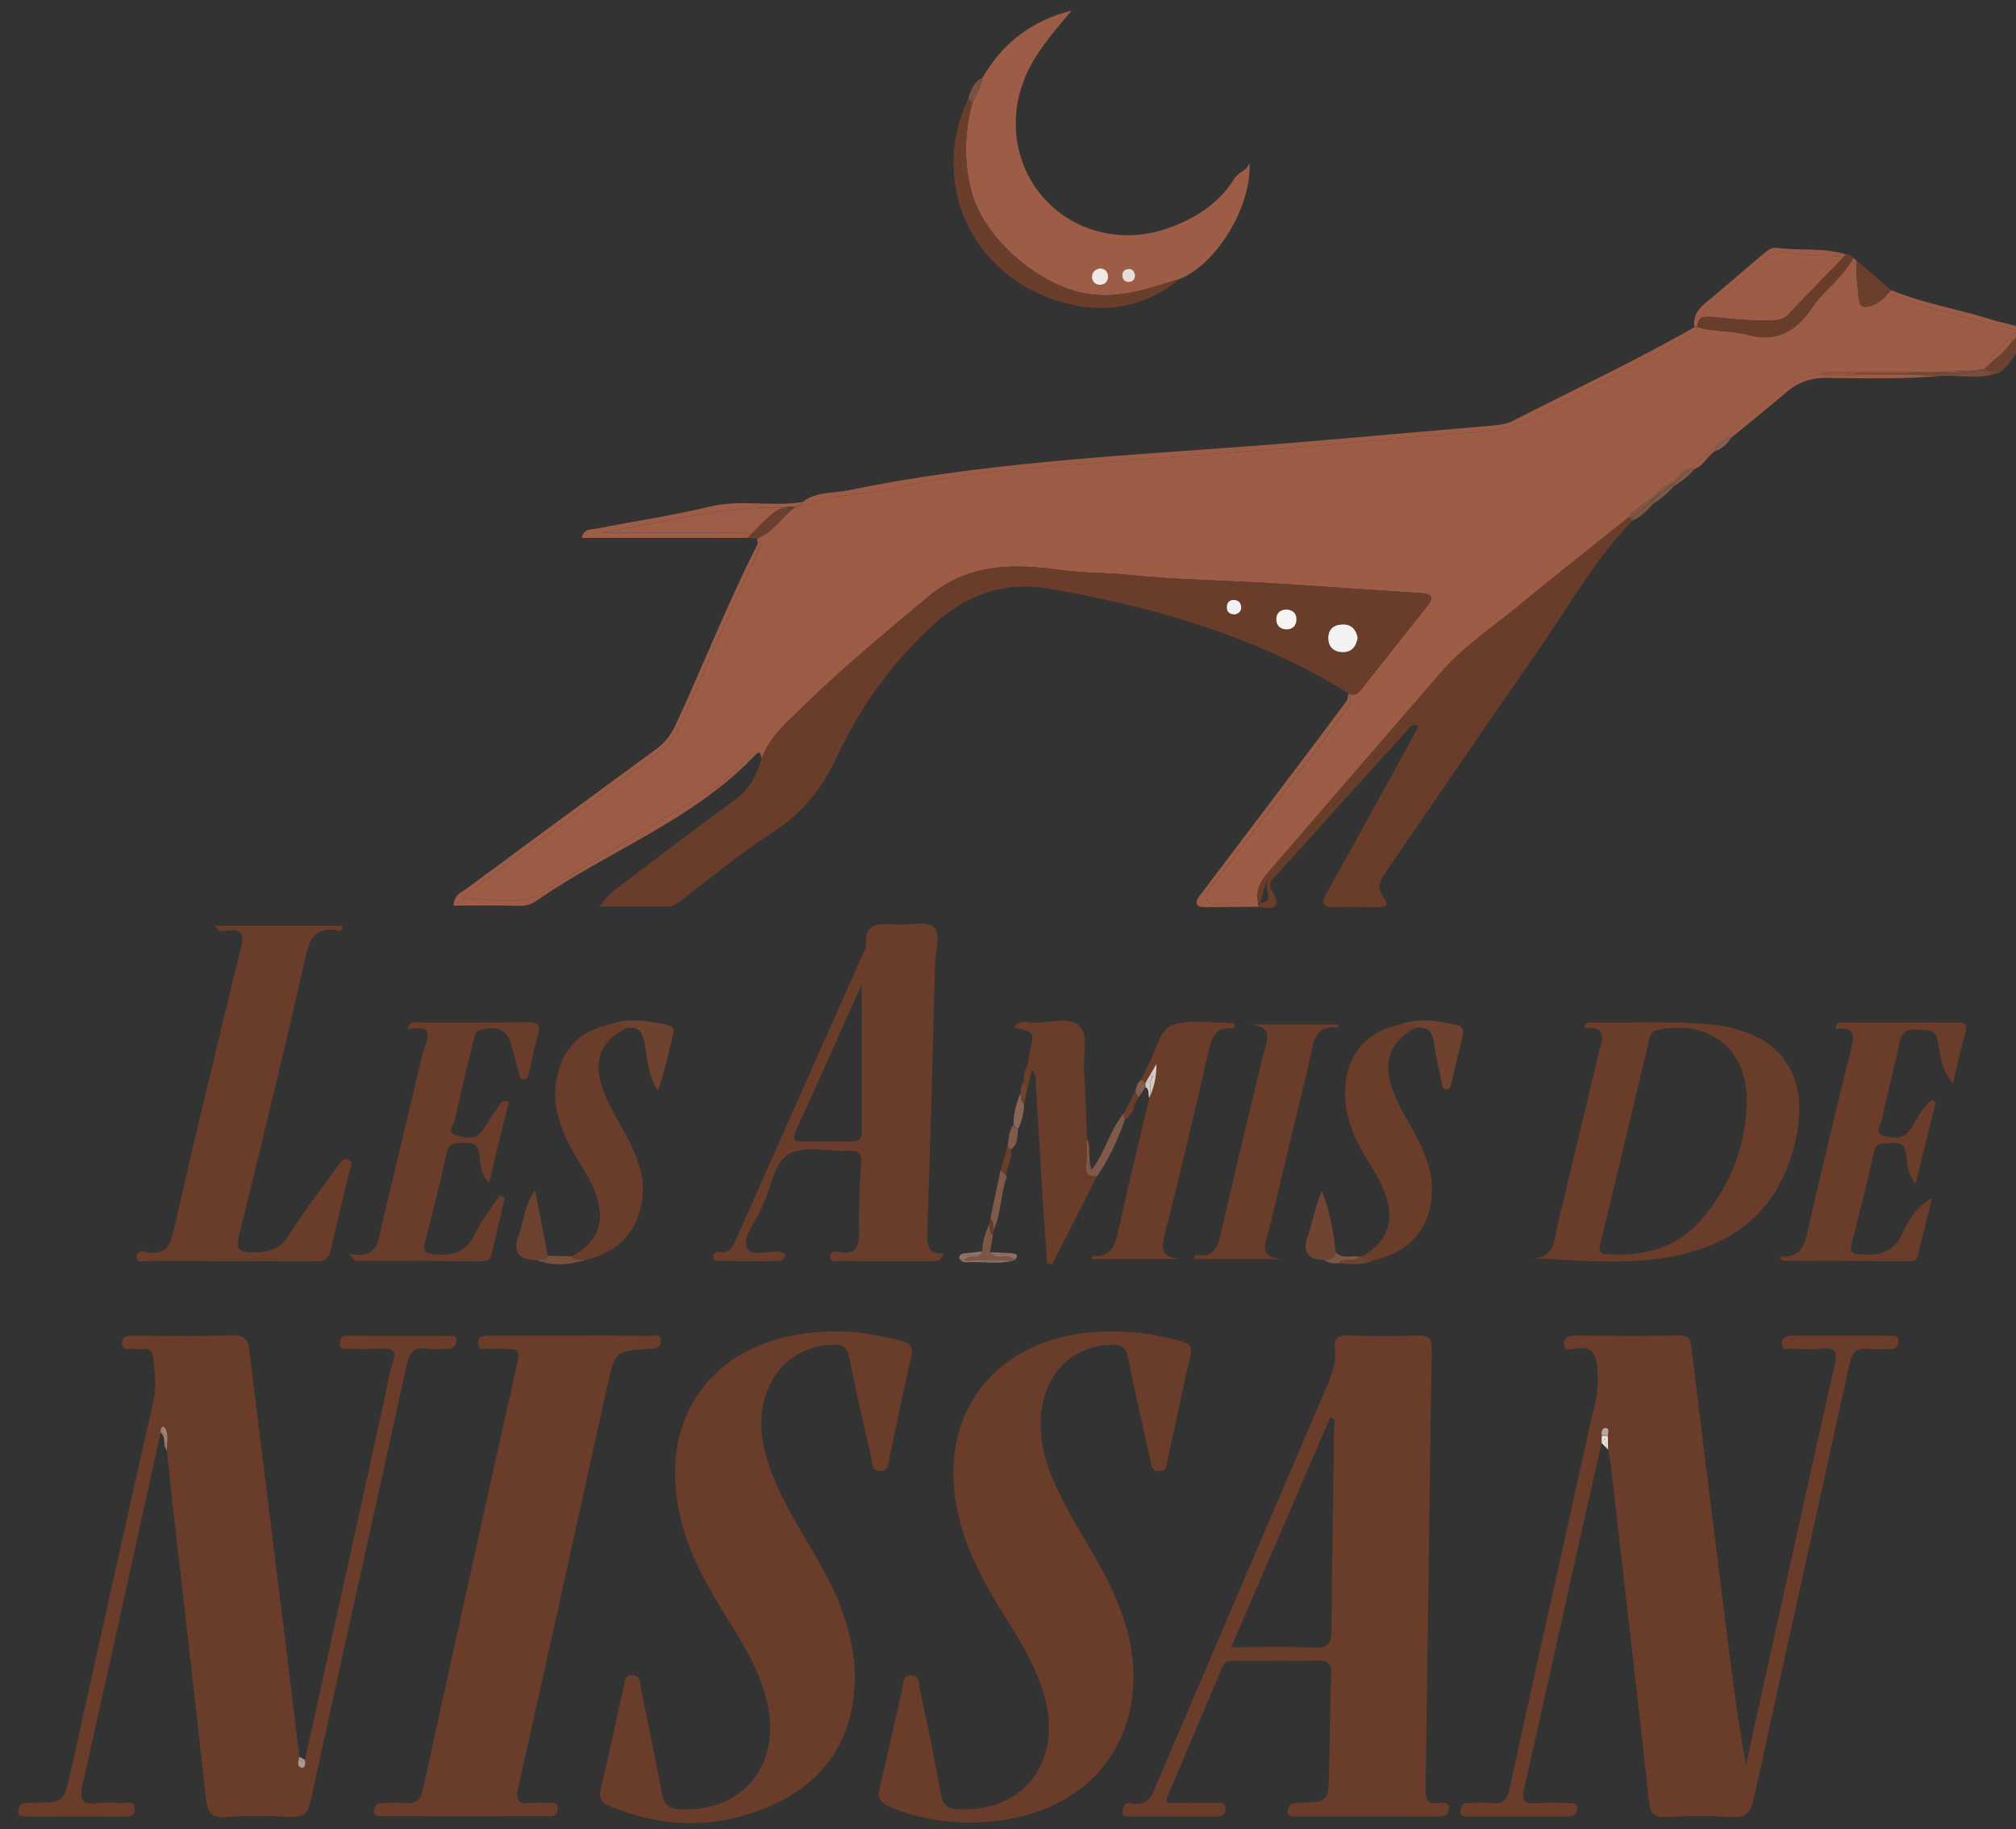 <?xml version="1.0" encoding="utf-8"?>
<!-- Generator: Adobe Illustrator 24.2.3, SVG Export Plug-In . SVG Version: 6.00 Build 0)  -->
<svg version="1.1" id="Calque_1" xmlns="http://www.w3.org/2000/svg" xmlns:xlink="http://www.w3.org/1999/xlink" x="0px" y="0px"
	 viewBox="0 0 496 450" style="enable-background:new 0 0 496 450;" xml:space="preserve">
<rect x="0" y="0" width="496" height="450" fill="#333333" stroke="none"/>
<style type="text/css">
	.st0{fill:#6A3D2A;}
	.st1{fill:#6A3D2B;}
	.st2{fill:#6D4230;}
	.st3{fill:#6E422F;}
	.st4{fill:#6F4432;}
	.st5{fill:#6D412F;}
	.st6{fill:#7F594A;}
	.st7{fill:#7D5646;}
	.st8{fill:#7F5949;}
	.st9{fill:#937365;}
	.st10{fill:#774F3D;}
	.st11{fill:#886556;}
	.st12{fill:#D6CAC5;}
	.st13{fill:#815A4C;}
	.st14{fill:#6A3E2B;}
	.st15{fill:#7D5746;}
	.st16{fill:#6E432F;}
	.st17{fill:#A08276;}
	.st18{fill:#693D29;}
	.st19{fill:#835D4E;}
	.st20{fill:#6C3E2C;}
	.st21{fill:#EAE4E1;}
	.st22{fill:#AE978C;}
	.st23{fill:#6B3E2B;}
	.st24{fill:#BBA79D;}
	.st25{fill:none;}
	.st26{fill:#9C5C45;}
	.st27{fill:#794D3B;}
	.st28{fill:#9D5D46;}
	.st29{fill:#6C3F2C;}
	.st30{fill:#6C402E;}
	.st31{fill:#7F5443;}
	.st32{fill:#7F5746;}
	.st33{fill:#835A4A;}
	.st34{fill:#7D513F;}
	.st35{fill:#885F4F;}
	.st36{fill:#88523E;}
	.st37{fill:#945740;}
	.st38{fill:#F4F2F0;}
	.st39{fill:#F6F4F2;}
	.st40{fill:#F3F0EF;}
	.st41{fill:#F1E8E5;}
	.st42{fill:#E9DCD7;}
</style>
<g>
	<path class="st0" d="M465.26,328.61c-0.14-0.01-0.28,0-0.42,0c-7.93,0-15.86,0.01-23.79-0.01c-1.45,0-2.66,0.32-2.65,1.98
		c0.01,1.86,1.59,1.19,2.56,1.23c2.4,0.1,4.84,0.23,7.22-0.02c3.4-0.36,3.97,0.69,3.22,4c-5.52,24.27-10.83,48.59-16.21,72.9
		c-1.88,8.48-3.75,16.97-5.62,25.45c-2.05-11.14-3.48-22.22-4.86-33.3c-2.87-23.03-5.73-46.06-8.55-69.1
		c-0.22-1.84-0.36-3.21-2.83-3.17c-8.64,0.12-17.28,0.07-25.92,0.02c-1.52-0.01-2.62,0.47-2.6,2.04c0.02,1.86,1.7,1.32,2.58,1.16
		c4.14-0.77,5.45,1.21,5.61,5c0.11,2.55,0.21,5-0.38,7.55c-2.77,11.99-5.35,24.03-8.02,36.05c-4.41,19.88-8.9,39.75-13.19,59.65
		c-0.6,2.76-1.62,3.87-4.44,3.57c-1.96-0.21-3.96-0.07-5.94,0c-1.22,0.05-1.67,0.97-1.73,2.04c-0.07,1.25,0.92,1.25,1.75,1.25
		c8.36,0.01,16.71,0,25.07,0c1.22,0,1.78-0.69,1.9-1.82c0.16-1.53-0.94-1.49-1.93-1.5c-2.69-0.03-5.4-0.2-8.07,0.04
		c-3.32,0.3-3.64-0.92-2.97-3.88c4.32-18.89,8.45-37.82,12.66-56.72c2.09-9.35,4.23-18.69,6.35-28.03c0.02-0.55,0.03-1.11,0.05-1.66
		c-0.1-0.88-0.01-2.03,0.94-1.97c1.12,0.06,0.56,1.24,0.56,1.99c0.02,1.11,0.05,2.23,0.07,3.34c0.23,1.4,0.51,2.78,0.67,4.19
		c3.15,27.41,6.35,54.82,9.33,82.26c0.34,3.17,1.37,4.02,4.41,3.87c5.23-0.24,10.49-0.33,15.71,0.02c3.74,0.25,4.95-1.07,5.73-4.68
		c7.74-35.66,15.74-71.27,23.53-106.92c0.61-2.78,1.62-3.89,4.43-3.59c1.96,0.21,3.96,0.07,5.94,0.01c1.25-0.04,1.67-0.95,1.67-2.04
		C467.08,328.51,466.07,328.68,465.26,328.61z"/>
	<path class="st0" d="M105.01,331.79c1.8,0.27,3.67,0.05,5.51,0.01c1.28-0.03,1.63-0.98,1.77-2c0.14-0.98-0.61-1.16-1.34-1.16
		c-8.49-0.02-16.99-0.02-25.48-0.02c-1.19,0-1.84,0.61-1.87,1.82c-0.04,1.51,1.07,1.39,2.05,1.39c2.69,0.02,5.38,0.12,8.07-0.02
		c2.67-0.14,3.95,0.27,2.91,3.47c-1.13,3.48-1.66,7.15-2.45,10.74C87.8,375,81.42,403.99,75.04,432.97
		c0.17,0.87,0.02,2.13-0.82,1.92c-1.34-0.32-0.7-1.71-0.58-2.71c-1.19-9.84-2.35-19.68-3.57-29.51
		c-2.91-23.45-5.88-46.89-8.72-70.35c-0.32-2.68-1.04-3.88-4.09-3.79c-8.07,0.24-16.15,0.09-24.22,0.08c-1.47,0-3.14-0.08-3.01,1.96
		c0.13,1.96,1.92,1.05,3.03,1.28c1.71,0.36,4.24-1.11,4.61,2.16c0.41,3.64,0.88,7.17,0.03,10.91c-6.89,30.34-13.61,60.73-20.34,91.1
		c-1.63,7.36-1.58,7.37-9.25,7.54c-0.42,0.01-0.85,0.01-1.27,0c-1.29-0.04-2.21,0.34-2.31,1.83c-0.13,1.91,1.29,1.47,2.31,1.5
		c2.41,0.06,4.82,0.02,7.22,0.02c5.24,0,10.48-0.02,15.72,0.01c1.6,0.01,3.5,0.14,3.32-2.08c-0.17-2.16-2.19-1.13-3.41-1.23
		c-1.83-0.16-3.7-0.23-5.52,0c-3.82,0.49-4.78-0.58-3.87-4.58c6.54-28.83,12.84-57.71,19.21-86.58c-0.07-1.47,0.77-2.09,1.36-0.62
		c0.59,1.45,0.16,3.3,0.17,4.98c0.59,5.48,1.16,10.97,1.78,16.45c2.63,23.04,5.32,46.08,7.85,69.14c0.36,3.32,1.14,4.96,5.03,4.64
		c5.2-0.44,10.47-0.27,15.7-0.05c3.03,0.13,4.3-0.63,5.02-3.91c7.77-35.77,15.8-71.49,23.64-107.25
		C100.72,332.83,101.72,331.29,105.01,331.79z"/>
	<path class="st0" d="M354.07,443.6c-3.17,0.5-3.38-1.27-3.34-3.73c0.32-19.8,0.56-39.6,0.83-59.4c0.22-16.12,0.39-32.24,0.73-48.36
		c0.06-2.81-0.77-3.66-3.57-3.56c-5.66,0.21-11.33,0.19-16.98,0c-2.68-0.09-3.63,0.9-3.32,3.42c0.4,3.22-0.69,6.07-1.93,8.98
		c-13.82,32.21-27.57,64.45-41.37,96.67c-1.34,3.12-2,7.05-7.05,6c-1.47-0.31-1.88,1.1-1.88,2.25c0,1.24,1.14,1.01,1.91,1.01
		c6.94,0.03,13.87,0,20.81,0.03c1.42,0.01,2.63-0.21,2.6-1.96c-0.04-1.77-1.46-1.37-2.5-1.38c-3.95-0.04-7.89-0.01-11.77-0.01
		c-0.11-0.62-0.28-0.95-0.19-1.17c4.52-10.67,9.09-21.32,13.56-32.01c0.8-1.92,2.22-1.82,3.8-1.81c6.51,0.02,13.03,0.15,19.53-0.06
		c2.81-0.09,3.67,0.73,3.57,3.55c-0.31,8.2-0.3,16.4-0.54,24.6c-0.19,6.51-0.27,6.51-6.98,6.89c-0.42,0.02-0.85,0.01-1.27,0.04
		c-1.18,0.08-1.78,0.76-1.87,1.9c-0.14,1.6,1.07,1.39,2,1.39c11.75,0.02,23.5,0.01,35.25,0.02c1.29,0,2.25-0.41,2.35-1.84
		C356.54,443.21,355.06,443.44,354.07,443.6z M328.22,351.18c-0.19,16.56-0.51,33.11-0.62,49.67c-0.02,3.3-0.78,4.69-4.45,4.5
		c-6.49-0.33-13.01-0.09-20.24-0.09c8.32-19.3,16.36-37.95,24.41-56.62C329.02,349.22,328.23,350.4,328.22,351.18z"/>
	<path class="st0" d="M218.76,359.01c1.78-8.3,3.4-16.63,5.38-24.88c0.68-2.82-0.18-3.76-2.74-4.37c-5.39-1.29-10.8-2.28-15.4-2.2
		c-30.4-0.18-46.42,21.81-37.45,49.93c2.79,8.75,7.7,16.34,12.45,24.03c3.28,5.32,6.17,10.8,7.65,16.93
		c3.76,15.51-5.61,27.24-21.11,26.69c-2.94-0.1-4.2-1.02-4.72-3.97c-1.54-8.63-3.39-17.2-5.14-25.79c-0.27-1.32-0.04-3.08-2.03-3.21
		c-2.07-0.14-1.94,1.6-2.24,2.94c-1.83,8.28-3.57,16.59-5.58,24.83c-0.61,2.48,0.06,3.52,2.31,4.45
		c13.25,5.47,26.53,5.61,39.59-0.19c13.27-5.89,20.28-16.33,20.58-30.97c0.12-6-1.23-11.78-3.3-17.41
		c-3.01-8.16-7.89-15.31-12.07-22.85c-3.16-5.71-6.03-11.55-7.22-18.03c-2.41-13.13,5.37-23.9,17.22-24.09
		c2.38-0.04,3.48,0.53,3.98,3.06c1.65,8.32,3.59,16.58,5.46,24.85c0.28,1.25-0.12,3.04,2.04,3.13
		C218.53,361.98,218.48,360.34,218.76,359.01z"/>
	<path class="st0" d="M278.29,405.49c-0.68-4.35-2.15-8.48-3.86-12.54c-3.25-7.74-8.1-14.59-11.98-21.98
		c-3.17-6.03-6.04-12.16-6.4-19.15c-0.61-12.03,6.48-20.63,17.23-20.97c2.53-0.08,3.77,0.54,4.3,3.27c1.62,8.33,3.55,16.6,5.4,24.89
		c0.29,1.28,0.15,2.97,2.31,2.89c1.92-0.07,1.73-1.63,1.98-2.75c1.89-8.56,3.63-17.16,5.61-25.7c0.53-2.28-0.28-2.91-2.26-3.48
		c-5.49-1.57-11.06-2.4-16.76-2.42c-29.88-0.24-46.13,22.37-36.51,50.65c2.82,8.28,7.42,15.55,11.98,22.88
		c3.08,4.95,5.82,10.06,7.48,15.67c4.86,16.37-4.72,29.13-21.08,28.36c-2.61-0.12-3.69-0.93-4.17-3.5
		c-1.59-8.62-3.35-17.21-5.19-25.79c-0.29-1.34,0.14-3.51-2.07-3.65c-2.32-0.15-2,1.99-2.32,3.38c-1.88,8.13-3.63,16.3-5.55,24.42
		c-0.56,2.37,0.1,3.52,2.38,4.49c7.89,3.35,16.07,4.41,24.53,3.71C267.61,446.18,281.93,428.7,278.29,405.49z"/>
	<path class="st0" d="M135.05,443.56c-1.42-0.04-2.85-0.14-4.25,0.01c-3.14,0.35-4.1-0.29-3.29-3.89
		c7.45-32.97,14.67-65.99,21.96-99c1.82-8.25,1.82-8.26,10.32-8.83c1.32-0.09,2.72-0.01,2.8-1.78c0.1-2.23-1.71-1.42-2.75-1.43
		c-6.51-0.07-13.03-0.04-19.54-0.04c-3.4,0-6.8,0-10.2,0c-3.12,0-6.23,0.01-9.35,0c-1.44-0.01-3.12-0.17-3.12,1.87
		c0,2.11,1.82,1.16,2.89,1.33c0.83,0.13,1.7,0.03,2.54,0.03c5.01,0.01,5.01,0.01,3.88,5.06c-1.08,4.83-2.2,9.65-3.27,14.48
		c-6.55,29.55-13.12,59.08-19.56,88.65c-0.6,2.78-1.67,3.86-4.48,3.56c-1.96-0.21-3.96-0.04-5.94,0.03c-1.27,0.05-1.61,1-1.64,2.06
		c-0.03,0.91,0.62,1.18,1.39,1.18c14.02,0.01,28.04,0.02,42.06,0c1.24,0,1.71-0.98,1.7-2.04
		C137.22,443.33,135.99,443.59,135.05,443.56z"/>
	<path class="st0" d="M177.47,310.23c4.53,0.03,9.07,0.02,13.6,0.01c1.04,0,2.01-0.18,2.11-1.55c-0.18-0.17-0.34-0.45-0.57-0.53
		c-3.05-1.02-7.87,1.65-8.98-1.5c-0.83-2.34,2.27-6.07,3.62-9.18c0.11-0.26,0.19-0.54,0.31-0.79c2.26-4.37,2.72-10.76,6.65-12.86
		c3.88-2.07,9.66-0.48,14.6-0.71c2.4-0.12,3.22,0.5,3.05,3.04c-0.37,5.5-0.63,11.03-0.52,16.54c0.07,3.65-0.37,6.12-4.89,5.3
		c-0.91-0.16-2.26-0.22-2.21,1.21c0.05,1.47,1.43,1.01,2.3,1.02c7.51,0.03,15.02,0.02,22.52,0.02c1.27,0,2.63,0.13,3.07-1.87
		c-3.86,0.17-4.11-2.05-3.99-5.3c0.77-22.06,1.34-44.13,1.92-66.2c0.08-3.04,1.52-7.23-0.39-8.81c-1.88-1.56-5.93-0.45-9.02-0.6
		c-3.93-0.2-8.11-0.88-7.59,5.31c0.05,0.62-0.49,1.3-0.78,1.95c-10.4,23.4-20.81,46.79-31.2,70.19c-0.77,1.74-1.39,3.44-3.85,3.1
		c-0.8-0.11-1.84-0.01-1.72,1.23C175.62,310.46,176.69,310.23,177.47,310.23z M195.82,278.2c5.54-12.17,10.97-24.39,16.21-36.08
		c0,11.84-0.01,24.09,0.01,36.34c0,1.82-0.86,2.44-2.63,2.4c-3.96-0.08-7.92-0.1-11.87,0C195.29,280.92,194.85,280.33,195.82,278.2z
		"/>
	<path class="st0" d="M36.27,310.22c13.87,0.05,27.74-0.01,41.6,0.09c2.35,0.02,3.11-0.89,3.58-3.05
		c1.37-6.35,3.03-12.64,4.48-18.98c0.22-0.96,1.23-2.31-0.24-2.98c-1.34-0.62-1.97,0.74-2.61,1.62
		c-3.97,5.51-8.17,10.87-11.76,16.62c-2.26,3.62-4.93,4.62-9.01,4.58c-3.89-0.04-4.29-1.02-3.41-4.58
		c5.56-22.5,11.04-45.02,16.15-67.63c1.12-4.96,2.49-8.1,8.21-6.98c0.57,0.11,1.05-0.28,1.04-1.22c-10.36,0-20.73,0-31.42,0
		c0.89,1.74,2.04,1.37,2.86,1.26c3.7-0.51,4.43,0.6,3.51,4.34c-5.72,23.19-11.27,46.42-16.6,69.7c-0.89,3.88-2.22,5.77-6.35,5.04
		c-0.93-0.16-2.64-0.57-2.66,1.11C33.62,310.92,35.33,310.21,36.27,310.22z"/>
	<path class="st0" d="M409.65,309.44c15.41-2.47,26.84-10.3,31.37-25.98c5.36-18.56-2.49-30.18-21.64-31.57
		c-9.29-0.67-18.66-0.27-27.99-0.34c-0.71,0-1.43,0.09-1.6,1.41c6.23-0.58,4.25,3.13,3.45,6.45c-3.35,13.87-6.59,27.77-9.96,41.64
		c-0.93,3.81-0.43,9-7.31,8.45C387.46,309.99,398.63,311.21,409.65,309.44z M405.84,255.5c0.29-1.21,0.77-1.9,2.15-2.17
		c12.91-2.52,21.93,4.88,21.77,17.96c-0.33,10.53-3.8,19.89-10.5,28.02c-6.22,7.54-14.44,9.93-23.89,9.23
		c-1.73-0.13-2.1-0.66-1.69-2.37C397.79,289.3,401.81,272.4,405.84,255.5z"/>
	<path class="st0" d="M481.27,251.52c-9.2,0.11-18.41,0.02-27.61,0.04c-0.88,0-2.04-0.22-2.02,1.64c4.8-0.69,4.65,1.61,3.7,5.35
		c-3.57,13.98-6.8,28.04-10.12,42.08c-0.97,4.08-1.01,8.87-7.2,8.53c0,0-0.02,0.26-0.05,0.56c0.27,0.15,0.6,0.47,0.92,0.47
		c10.19,0.04,20.39,0.05,30.58,0.07c0.86,0,1.98,0.04,2.22-0.85c1.3-4.88,2.45-9.79,3.65-14.69c-3.87,2.21-5.81,5.56-7.37,8.86
		c-2.26,4.79-5.83,5.36-10.36,5.02c-2.26-0.17-2.53-0.9-2.02-2.88c1.87-7.25,3.81-14.5,5.3-21.83c0.67-3.27,2.75-2.44,4.74-2.66
		c2.46-0.27,3.04,0.94,3.42,3.12c0.34,1.96,0.09,4.22,2.27,6.84c1.78-7.21,3.37-13.63,4.95-20.05c-0.36-0.19-0.73-0.38-1.09-0.58
		c-2.26,2.05-3.58,4.86-5.22,7.36c-1.9,2.9-4.73,1.91-6.89,1.37c-1.9-0.47-0.31-2.68-0.03-3.97c1.31-6.23,2.95-12.39,4.25-18.62
		c0.53-2.51,1.56-3.65,4.24-3.39c2.33,0.23,4.66-0.5,5.3,3.16c0.55,3.15,0.74,6.65,3.65,10.08c1.08-4.52,1.86-8.33,2.95-12.06
		C484.08,252.27,483.77,251.49,481.27,251.52z"/>
	<path class="st0" d="M87.52,310.16c10.33,0.05,20.67,0.06,31.01,0.11c1.12,0.01,2.03-0.23,2.31-1.37
		c1.15-4.72,2.24-9.45,3.35-14.18c-0.41-0.23-0.82-0.45-1.23-0.68c-2.01,3.07-4.4,5.97-5.95,9.26c-2.16,4.58-5.45,5.82-10.19,5.3
		c-2.36-0.26-2.84-0.82-2.26-3.07c1.9-7.25,3.78-14.51,5.31-21.84c0.63-3.03,2.55-2.3,4.43-2.49c2.24-0.23,3.3,0.51,3.66,2.88
		c0.32,2.08,0.02,4.47,2.34,6.88c1.74-7.07,3.32-13.52,4.9-19.96c-1.81-0.52-2.17,0.58-2.7,1.35c-1.27,1.87-2.5,3.78-3.72,5.68
		c-1.72,2.67-4.51,1.81-6.55,1.31c-2.61-0.64-0.45-2.89-0.2-4.17c1.27-6.37,2.9-12.68,4.44-19c0.28-1.16,0.23-2.46,1.97-2.87
		c4.35-1.02,6.48,0.15,7.58,4.46c0.52,2.05,1.08,4.1,1.63,6.14c0.18,0.65,0.15,1.53,1.03,1.63c1.17,0.14,1.3-0.89,1.49-1.67
		c0.73-3.03,1.21-6.13,2.16-9.08c0.94-2.92-0.22-3.33-2.78-3.3c-8.78,0.1-17.56,0.01-26.34,0.04c-0.99,0-2.35-0.54-2.93,1.76
		c7.6-1.62,4.36,3.08,3.66,6.08c-3.27,14.04-6.71,28.05-10.02,42.08c-0.92,3.9-0.89,8.48-7.98,7.03
		C87.17,309.8,87.34,310.16,87.52,310.16z"/>
	<path class="st0" d="M284.54,261.73c-0.01,3.71-0.74,6.09-1.78,8.4c-2.52,10.72-5.16,21.41-7.5,32.16
		c-0.82,3.77-1.56,7.09-6.46,6.71c-0.06,0-0.15,0.47-0.22,0.72c7.21,0,14.4,0,21.59,0c-5.1-0.5-4.31-3.23-3.42-6.77
		c3.66-14.51,7.12-29.07,10.45-43.66c0.84-3.67,1.53-6.88,6.34-6.26c0.07,0.01,0.21-0.45,0.32-0.69c-0.14-0.23-0.28-0.66-0.41-0.66
		c-5.07,0.02-10.54-1.05-15.08,0.53c-3.2,1.12-3.94,6.52-5.91,9.93c-0.63,1.09-1.08,2.29-1.62,3.43c0.31,0.33,0.61,0.65,0.92,0.98
		C282.48,265.27,283.22,264,284.54,261.73z"/>
	<path class="st0" d="M310.74,259.71c-3.44,14.28-6.89,28.57-10.17,42.89c-0.83,3.62-1.42,7.01-6.39,6.15
		c-0.09-0.02-0.3,0.65-0.48,1.05c7.4,0,14.66,0,21.92,0c-6.67-0.36-4.02-4.51-3.27-7.68c3.26-13.76,6.57-27.5,9.85-41.25
		c0.94-3.93,0.86-8.7,7.02-8.08c0.01-0.14,0.03-0.28,0.07-0.73c-7.36,0-14.68,0-22.01,0C313.8,252.37,311.56,256.32,310.74,259.71z"
		/>
	<path class="st0" d="M144.12,309.94c-0.46,0.17-0.92,0.25-1.38,0.39C143.2,310.21,143.67,310.04,144.12,309.94z"/>
	<path class="st0" d="M140.66,309.09c0.92,1.23,2.3,0.57,3.46,0.85c7.92-1.79,12.71-6.8,13.84-14.56c0.82-5.58-1.06-10.57-3.54-15.4
		c-2.19-4.26-4.99-8.22-6.4-12.87c-2.01-6.62,0.02-11.25,6.21-14.21c-1.24-1.33-2.89-0.53-4.33-0.82
		c-7.06,1.52-11.38,5.77-12.87,12.87c-1.39,6.63,0.72,12.52,3.84,18.19c1.97,3.58,4.47,6.86,5.77,10.79
		C148.97,300.92,147.11,305.63,140.66,309.09z"/>
	<path class="st1" d="M254.88,267.24c0.53,8.58,1,17.17,1.53,25.75c0.37,5.94,0.81,11.87,1.21,17.8c0.42,0.1,0.85,0.19,1.27,0.29
		c3.65-7.22,7.29-14.43,10.94-21.64c-1.24-0.32-2.83-0.03-2.6-2.27c0.25-2.37,0.13-4.78,0.18-7.17c-0.22-5.62-0.33-11.24-0.71-16.84
		c-0.26-3.73,1.29-8.6-1.29-10.89c-2.53-2.25-7.27-0.6-11.04-0.66c-1.57-0.02-3.58-0.94-4.89,1.19c5.03,1.08,5.04,1.12,3.88,6.07
		c-0.25,1.08-0.37,2.2-0.55,3.3c0.36,0.36,0.73,0.71,1.09,1.07C255.04,264.38,254.79,265.87,254.88,267.24z"/>
	<path class="st0" d="M344.42,252.03C344.42,252.03,344.42,252.03,344.42,252.03c-8.14,1.7-13.03,7.45-13.46,15.55
		c-0.32,6.03,1.65,11.34,4.63,16.41c1.85,3.15,3.99,6.15,5.21,9.64c2.39,6.88,0.71,11.58-5.49,15.38c0.67,1.08,1.82,0.8,2.81,0.98
		c0,0,0,0,0,0c0,0,0,0,0,0c9.05-1.98,14.13-8.24,14.2-17.27c0.03-4.83-1.75-9.06-3.9-13.21c-2.08-3.99-4.65-7.74-6.04-12.08
		c-2.11-6.61-0.29-11.17,5.7-14.48C347.11,251.7,345.65,252.31,344.42,252.03C344.42,252.03,344.42,252.03,344.42,252.03z"/>
	<path class="st2" d="M154.24,252.9c2.83-0.37,3.84,0.92,4.33,3.7c0.68,3.9,0.86,8,3.32,11.67c1.59-4.68,2.69-9.41,3.78-14.14
		c0.3-1.3-0.5-1.75-1.59-1.99c-4.72-1.04-9.44-1.83-14.17-0.06C151.45,251.85,153.16,250.71,154.24,252.9z"/>
	<path class="st2" d="M154.24,252.9c-1.08-2.2-2.79-1.06-4.33-0.82C151.35,252.38,153,251.57,154.24,252.9z"/>
	<path class="st3" d="M358.11,252.09c-4.57-0.97-9.12-1.72-13.69-0.06c1.33-0.11,2.95-1.36,3.66,0.93c3.25-0.67,4.41,0.96,4.79,3.97
		c0.4,3.2,1.22,6.34,1.87,9.51c0.13,0.65,0.08,1.52,1.03,1.58c0.91,0.06,1.12-0.74,1.28-1.39c0.95-3.97,1.83-7.95,2.81-11.91
		C360.25,253.12,359.67,252.42,358.11,252.09z"/>
	<path class="st3" d="M344.42,252.03C344.42,252.03,344.42,252.03,344.42,252.03c1.23,0.28,2.69-0.34,3.66,0.93
		C347.37,250.67,345.75,251.92,344.42,252.03z"/>
	<path class="st4" d="M328.62,308.04c-0.59-5.12-1.43-10.18-3.42-15.03c-1.57,3.75-2.22,7.5-3.46,11.05
		c-1.43,4.12,0.1,5.72,4.03,5.95C327.08,309.87,328.49,309.89,328.62,308.04z"/>
	<path class="st5" d="M134.78,308.93c-1.04-5.34-2.07-10.69-3.11-16.03c-2.67,3.57-2.76,7.46-4.05,10.96
		c-1.59,4.34,0.09,5.97,4.21,6.18C132.87,309.8,134.1,310.09,134.78,308.93z"/>
	<path class="st6" d="M267.68,284.1c-0.29,2.27,0.32,4.01,2.15,5.35c3.08-4.26,5.11-9.04,6.93-13.93c0,0,0,0,0,0
		c-0.09-0.54-0.19-1.08-0.28-1.61c-3.43,4.02-4.44,9.48-7.91,13.87c-1.11-2.78,0.03-5.44-1.16-7.76
		C268.02,281.33,267.85,282.77,267.68,284.1z"/>
	<path class="st6" d="M269.83,289.45c-1.82-1.34-2.44-3.08-2.15-5.35c0.17-1.33,0.33-2.76-0.28-4.09c-0.04,2.39,0.07,4.8-0.18,7.17
		C267,289.41,268.59,289.13,269.83,289.45z"/>
	<path class="st7" d="M236.33,310.05c0.02,0,0.03,0,0.05,0c-0.01-0.01-0.01-0.02-0.02-0.03
		C236.35,310.04,236.34,310.03,236.33,310.05z"/>
	<path class="st7" d="M237.26,310.03c4.3,0,8.31,0,12.32,0l0.07-0.01c-1.55-2.16-4.56,0.31-6.09-1.91c0,0,0,0,0,0c0,0,0,0,0,0
		c0.24-1.39,0.48-2.78,0.72-4.17c-0.99-0.69-0.59-1.84-0.89-2.75c0,0,0,0,0,0c-1,2.12-1.7,4.31-1.72,6.68
		C241.03,310.12,238.54,308.2,237.26,310.03z"/>
	<path class="st8" d="M247.69,289.48c-0.5-0.56-0.99-1.11-1.49-1.67h0c-0.85,3.98-1.7,7.96-2.55,11.94
		c0.95,0.71,0.57,1.83,0.87,2.74C246.39,298.36,246.17,293.71,247.69,289.48z"/>
	<path class="st9" d="M236.38,310.05c0.37,0.38,0.94,0.53,1.51,0.49c3.89-0.27,7.84,0.67,11.69-0.51
		C245.29,310.53,241.02,310.45,236.38,310.05z"/>
	<path class="st9" d="M241.66,307.85c-1.24,0.15-2.48,0.34-3.73,0.45c-0.86,0.08-1.91,0.11-1.93,1.15c-0.01,0.32,0.22,0.4,0.36,0.56
		C237.95,307.53,240.52,309.87,241.66,307.85z"/>
	<path class="st9" d="M236.38,310.05c4.64,0.4,8.91,0.48,13.2-0.02c-4.01,0-8.02,0-12.32,0c1.28-1.82,3.77,0.09,4.4-2.18
		c-1.14,2.01-3.72-0.32-5.3,2.17C236.37,310.03,236.37,310.04,236.38,310.05z"/>
	<path class="st10" d="M140.66,309.09c-1.96-0.05-3.92-0.11-5.89-0.16c-0.21,2.42-1.81,1.15-2.94,1.1c3.64,1.3,7.28,1.34,10.91,0.29
		C141.89,310.55,141.1,310.53,140.66,309.09z"/>
	<path class="st10" d="M140.66,309.09c0.44,1.44,1.23,1.46,2.08,1.24c0.46-0.13,0.92-0.22,1.38-0.39
		C142.97,309.66,141.59,310.31,140.66,309.09z"/>
	<path class="st10" d="M134.78,308.93c-0.68,1.17-1.91,0.87-2.94,1.1C132.97,310.08,134.57,311.34,134.78,308.93z"/>
	<path class="st11" d="M250.44,277.8L250.44,277.8c1.01-1.93,1.46-4,1.51-6.17c-0.99-0.66-0.57-1.77-0.86-2.66
		c-1.04,2.48-1.79,5.02-1.71,7.74C249.73,277.08,250.09,277.44,250.44,277.8L250.44,277.8z"/>
	<path class="st12" d="M283.56,264.98c0.3-0.46-0.74-0.22-0.21-0.05c0.12,0.04,0.05,0.15-0.07,0.39c-0.32,0.67-0.88,1.04-1.54,1.3
		c0.03,0.27,0.06,0.55,0.09,0.82c1.09,0.62,0.54,1.81,0.92,2.68C283.48,268.48,282.47,266.57,283.56,264.98z"/>
	<path class="st12" d="M281.74,266.55c0,0.02,0,0.05,0.01,0.07c0.66-0.26,1.22-0.64,1.54-1.3c0.12-0.25,0.19-0.35,0.07-0.39
		c-0.54-0.17,0.5-0.42,0.21,0.05c-1.09,1.59-0.08,3.5-0.81,5.15c1.04-2.31,1.77-4.69,1.78-8.4
		C283.22,264,282.48,265.27,281.74,266.55z"/>
	<path class="st13" d="M250.44,277.8c-0.59-0.13-0.94-0.5-1.07-1.08c-1.23,1.52-1.15,3.41-1.44,5.19c0.13,0.39,0.38,0.7,0.75,0.9
		C250.5,281.58,250.27,279.62,250.44,277.8z"/>
	<path class="st13" d="M250.44,277.8c-0.36-0.36-0.71-0.72-1.07-1.08C249.51,277.3,249.86,277.67,250.44,277.8L250.44,277.8z"/>
	<path class="st14" d="M247.69,289.48c-0.38-2.33,1.67-4.3,1-6.67c-0.37-0.2-0.61-0.5-0.75-0.9c-0.58,1.97-1.16,3.93-1.73,5.9l0,0
		C247.74,287.45,247.04,289.06,247.69,289.48z"/>
	<path class="st14" d="M246.2,287.82c0.49,0.56,0.99,1.11,1.49,1.67C247.04,289.06,247.74,287.45,246.2,287.82z"/>
	<path class="st15" d="M328.62,308.04c0.76,3.13-1.27,2.22-2.85,1.97c1.09,0.8,2.33,0.88,3.62,0.75c1.31-1.75,3.77,0.1,5.09-1.62
		C332.52,308.76,330.28,309.93,328.62,308.04z"/>
	<path class="st15" d="M328.62,308.04c-0.13,1.85-1.54,1.83-2.85,1.97C327.34,310.26,329.38,311.17,328.62,308.04z"/>
	<path class="st4" d="M335.31,309.02c-0.28,0.04-0.56,0.08-0.84,0.13c-1.07,2.51-3.66,0.25-5.09,1.62c2.96,0.28,5.92,0.54,8.74-0.76
		C337.04,310.09,335.59,311.23,335.31,309.02z"/>
	<path class="st4" d="M335.31,309.02c0.27,2.22,1.72,1.08,2.81,0.98c0,0,0,0,0,0C337.13,309.82,335.99,310.1,335.31,309.02z"/>
	<path class="st4" d="M334.48,309.14c-1.32,1.71-3.78-0.14-5.09,1.62C330.82,309.39,333.4,311.65,334.48,309.14z"/>
	<path class="st14" d="M253.9,263.25c-0.93,0.23-1.4-0.03-1.09-1.07c-0.87,1.22-0.98,2.61-0.93,4.03c0.33,0.4,0.65,0.8,0.98,1.2
		C253.2,266.03,253.55,264.64,253.9,263.25z"/>
	<path class="st14" d="M253.9,263.25c-0.36-0.36-0.73-0.71-1.09-1.07C252.5,263.22,252.97,263.47,253.9,263.25z"/>
	<path class="st9" d="M247.61,308.64c0.91,0.14,2.13-0.23,2.04,1.37c1.17-1.27,0.24-1.58-0.83-1.67c-1.75-0.14-3.51-0.17-5.26-0.25
		C244.78,309.19,246.26,308.43,247.61,308.64z"/>
	<path class="st9" d="M249.64,310.02c0.09-1.61-1.13-1.23-2.04-1.37c-1.35-0.21-2.82,0.55-4.05-0.54c0,0,0,0,0,0
		C245.09,310.33,248.09,307.86,249.64,310.02z"/>
	<path class="st16" d="M252.85,267.42c-0.97,0.12-1.38-0.21-0.98-1.2c-0.73,0.79-0.77,1.78-0.79,2.77c1.03,0.64,0.1,1.92,0.86,2.66
		C252.25,270.23,252.55,268.82,252.85,267.42z"/>
	<path class="st16" d="M251.09,268.98c0.3,0.88-0.12,2,0.86,2.66C251.19,270.9,252.12,269.62,251.09,268.98z"/>
	<path class="st16" d="M252.85,267.42c-0.33-0.4-0.65-0.8-0.98-1.2C251.48,267.2,251.88,267.54,252.85,267.42z"/>
	<path class="st17" d="M39.51,352.43c1.53,1.09,0.4,3.12,1.54,4.35C40,355.52,42.14,353.14,39.51,352.43z"/>
	<path class="st17" d="M40.87,351.81c-0.59-1.46-1.43-0.84-1.36,0.62c2.63,0.7,0.49,3.09,1.54,4.35
		C41.03,355.11,41.46,353.25,40.87,351.81z"/>
	<path class="st18" d="M280.1,270.02c-0.25-0.57-0.51-1.13-0.76-1.7c-0.68,1.38-1.37,2.75-2.05,4.13c0.62-0.26,1.24-0.52,1.86-0.78
		C279.47,271.13,279.79,270.57,280.1,270.02z"/>
	<path class="st19" d="M280.1,270.02c0.58-0.86,1.16-1.71,1.73-2.57c-0.22-0.18-0.3-0.37-0.26-0.58c0.03-0.12,0.06-0.12,0.09-0.18
		c-0.08,0.03-0.09,0.13-0.18,0.15c-0.66-0.2-1.09-0.52-0.66-1.27c-0.88,0.71-1.25,1.7-1.48,2.75
		C280.73,268.38,280.61,269.11,280.1,270.02z"/>
	<path class="st19" d="M281.49,266.84c0.08-0.02,0.1-0.12,0.18-0.15c0.03-0.04,0.05-0.14,0.07-0.14c-0.31-0.33-0.61-0.65-0.92-0.98
		C280.4,266.33,280.84,266.64,281.49,266.84z"/>
	<path class="st19" d="M281.67,266.69c-0.03,0.05-0.07,0.06-0.09,0.18c-0.04,0.21,0.04,0.4,0.26,0.58
		c-0.03-0.27-0.06-0.55-0.09-0.82C281.71,266.64,281.7,266.68,281.67,266.69z"/>
	<path class="st19" d="M281.74,266.55c-0.03,0-0.05,0.1-0.07,0.14c0.04-0.01,0.05-0.05,0.08-0.07
		C281.75,266.6,281.74,266.58,281.74,266.55z"/>
	<path class="st19" d="M279.34,268.32c0.25,0.57,0.51,1.13,0.76,1.7C280.61,269.11,280.73,268.38,279.34,268.32z"/>
	<path class="st20" d="M276.76,275.52L276.76,275.52c1.34-0.94,2.09-2.25,2.4-3.84c-0.45,0.67-0.85,1.46-1.86,0.78
		c-0.27,0.48-0.55,0.96-0.82,1.45C277.04,274.36,277.13,274.9,276.76,275.52z"/>
	<path class="st20" d="M276.47,273.9c0.09,0.54,0.19,1.08,0.28,1.61C277.13,274.9,277.04,274.36,276.47,273.9z"/>
	<path class="st20" d="M279.15,271.68c-0.62,0.26-1.24,0.52-1.86,0.78C278.3,273.14,278.7,272.35,279.15,271.68z"/>
	<path class="st21" d="M394.83,353.86c0,0-0.12,0.16-0.13,0.19c-0.13,0.39-0.37,0.68-0.67,0.92c0.54,0.56,1.08,1.13,1.62,1.69
		c-0.5-0.77-0.44-1.7-0.72-2.49C394.93,354.21,394.83,353.86,394.83,353.86z"/>
	<path class="st21" d="M394.08,353.3c-0.02,0.55-0.03,1.11-0.05,1.66c0.29-0.24,0.53-0.52,0.67-0.92c0.01-0.03,0.13-0.19,0.13-0.19
		s0.11,0.35,0.1,0.31c0.28,0.78,0.22,1.72,0.72,2.49c-0.02-1.11-0.05-2.23-0.07-3.34C395.08,353.31,394.58,353.3,394.08,353.3z"/>
	<path class="st22" d="M75.04,432.97c-0.47-0.26-0.93-0.53-1.4-0.79C74.04,432.57,73.79,434.09,75.04,432.97z"/>
	<path class="st22" d="M74.22,434.9c0.84,0.2,0.99-1.06,0.82-1.92c-1.25,1.11-1-0.41-1.4-0.79
		C73.51,433.18,72.87,434.57,74.22,434.9z"/>
	<path class="st23" d="M244.52,302.5c-1.04-0.68-0.18-1.95-0.87-2.74c-0.09,0.47-0.18,0.94-0.27,1.42c0,0,0,0,0,0
		c1.07,0.67,0.15,1.98,0.89,2.75C244.35,303.45,244.43,302.98,244.52,302.5z"/>
	<path class="st23" d="M243.38,301.17c0.29,0.92-0.1,2.06,0.89,2.75C243.53,303.15,244.45,301.84,243.38,301.17z"/>
	<path class="st23" d="M243.65,299.76c0.68,0.79-0.17,2.07,0.87,2.74C244.21,301.59,244.6,300.46,243.65,299.76z"/>
	<path class="st24" d="M395.58,353.31c0-0.74,0.56-1.92-0.56-1.99c-0.96-0.05-1.05,1.09-0.94,1.97
		C394.58,352.75,395.08,352.75,395.58,353.31z"/>
	<path class="st24" d="M394.08,353.3c0.5,0,1,0.01,1.5,0.01C395.08,352.75,394.58,352.75,394.08,353.3z"/>
	<g>
		<path class="st25" d="M488.27,90.73c0.01,0.01,0.01,0.01,0.02,0.01c0.01-0.02,0.02-0.04,0.03-0.06
			C488.3,90.7,488.29,90.71,488.27,90.73L488.27,90.73z"/>
		<path class="st5" d="M497.76,81.69c-2.67,1.32-3.73,4.35-6.1,6.02c-1.21,0.85-2.23,1.97-3.34,2.98c-0.01,0.02-0.02,0.04-0.03,0.06
			c0.13,0.16,0.29,0.21,0.43,0.32c0.75-0.08,1.5-0.13,2.24-0.31c1.86-1.08,3.06-2.8,4.39-4.41c1.01-1.23,1.81-2.94,3.93-2.45
			c0-0.85,0-1.7,0-2.55c-0.36,0.29-0.77,0.43-1.23,0.43C497.95,81.74,497.85,81.71,497.76,81.69z"/>
		<path class="st5" d="M497.76,81.69c0.1,0.02,0.19,0.05,0.29,0.07c0.46,0.01,0.87-0.13,1.23-0.43c-0.28-0.01-0.56-0.03-0.84-0.04
			C498.17,81.39,498,81.57,497.76,81.69z"/>
		<path class="st5" d="M495.34,86.34c-1.33,1.61-2.53,3.33-4.39,4.41c-0.74,0.18-1.49,0.23-2.24,0.31c1.05,0.77,2.35,0.29,3.52,0.45
			c2.69-2.23,4.03-5.69,7.04-7.63C497.16,83.4,496.36,85.11,495.34,86.34z"/>
		<path class="st5" d="M492.24,91.51c-0.46,0.22-0.94,0.26-1.4,0.42C491.3,91.84,491.76,91.71,492.24,91.51z"/>
		<path class="st26" d="M477.36,91.52c2.31-0.01,4.61-0.07,6.91-0.28C481.96,91.2,479.64,91.11,477.36,91.52z"/>
		<path class="st26" d="M488.32,90.68c1.1-1.01,2.13-2.13,3.34-2.98c2.37-1.67,3.43-4.7,6.1-6.02c-0.43-0.11-0.87-0.22-1.3-0.33
			C493.67,84.4,490.08,86.77,488.32,90.68z"/>
		<path class="st26" d="M496.53,81.29c-0.02,0.02-0.05,0.04-0.07,0.07c0.43,0.11,0.87,0.22,1.3,0.33c0.24-0.12,0.41-0.3,0.68-0.39
			C497.8,80.8,496.97,80.8,496.53,81.29z"/>
		<path class="st27" d="M486.27,91.23c0.6-0.01,1.19-0.03,1.78-0.08c0.06-0.15,0.16-0.27,0.23-0.41c-0.01-0.01-0.01-0.01-0.02-0.01
			C487.61,90.99,486.94,91.06,486.27,91.23z"/>
		<path class="st27" d="M488.72,91.06c-0.14-0.1-0.3-0.16-0.43-0.32c-0.07,0.15-0.17,0.26-0.23,0.41
			C488.28,91.14,488.5,91.08,488.72,91.06z"/>
		<path class="st27" d="M488.72,91.06c-0.22,0.02-0.44,0.08-0.66,0.09c-0.01,0.02-0.02,0.03-0.02,0.04c0.89,0.82,1.84,0.92,2.8,0.73
			c0.47-0.16,0.94-0.2,1.4-0.42C491.06,91.35,489.77,91.83,488.72,91.06z"/>
		<path class="st27" d="M488.27,90.73c-1.33,0.24-2.66,0.4-4,0.52c0.67,0.01,1.33,0,2-0.01C486.94,91.06,487.61,90.99,488.27,90.73
			L488.27,90.73z"/>
		<g>
			<path class="st25" d="M348.67,178.49c0.11,0.11,0.17,0.23,0.25,0.35c0.04-0.08,0.09-0.16,0.13-0.24
				C348.9,178.52,348.8,178.54,348.67,178.49z"/>
			<path class="st26" d="M496.46,81.36c-10.48-2.64-21.01-5.12-31.15-8.94c-0.21-0.15-0.38-0.34-0.58-0.49
				c-1.68,2.14-4.17,3.79-6.26,3.51c-1.57-0.21-1.17-4.34-1.63-6.72c-0.22-1.13-0.14-2.31-0.08-3.49c-0.03-0.02-0.05-0.04-0.07-0.06
				c-0.39-0.34-0.78-0.69-1.19-1.01c-2.5,4.45-6.87,7.35-9.7,11.53c-3.83,5.66-8.48,8.65-15.87,6.67
				c-3.93-1.05-8.29-0.68-12.32-1.89c-0.04,0-0.07,0-0.11,0c-0.09,0.27-0.23,0.5-0.31,0.77c-0.85,1.21-2.11,1.87-3.38,2.5
				c-12.94,6.41-25.54,13.48-38.56,19.74c-3.78,1.82-7.73,2.6-11.88,2.86c-15.38,0.99-30.71,2.65-46.07,3.88
				c-12.68,1.02-25.38,1.88-38.06,2.91c-19.86,1.61-39.82,2.43-59.34,6.97c-4.69,1.09-9.52,1.42-14.27,2.17
				c-2.82,0.44-5.55,1.07-8.15,2.26c-0.65,0.23-1.33,0.4-2.02,0.37c-3.16,2.24-5.07,5.99-8.91,7.41c0.97,1.27,0.29,2.61-0.33,3.95
				c-6.56,14.27-12.87,28.65-19.23,43c-1.15,2.59-2.98,4.39-5.17,6.02c-14.41,10.75-28.93,21.33-43.44,31.94
				c-1.36,0.99-2.84,1.85-4.48,4.03c7.11-0.64,13.66,2.07,19.98-1.89c13.31-8.35,26.83-16.34,40.33-24.38
				c3.84-2.29,6.63-5.71,9.93-8.59c1.12-0.98,2.59-2.69,3.57-0.44c1.91-5.03,6.09-8.43,9.69-11.95
				c9.75-9.56,20.32-18.24,30.78-27.05c10.21-8.6,21.39-8.26,33.04-6.68c5.61,0.76,11.22,0.59,16.83,1.19
				c11.19,1.2,22.49,1.29,33.74,1.97c12.64,0.76,25.27,1.7,37.91,2.5c2.47,0.16,3.21,0.94,1.53,3.06
				c-5.42,6.85-10.83,13.69-16.26,20.53c-0.73,0.93-1.54,1.72-2.78,1.23c0.5,2.55-1.25,4.21-2.58,6.01
				c-9.53,12.94-19.63,25.44-29.18,38.37c-1.46,1.98-4.5,4.27-3.47,6.26c1.05,2.03,4.65,0.59,7.13,0.78c1.81,0.14,3.64,0.02,5.46,0
				c-0.75-3.01,0.58-5.38,2.6-7.71c14.24-16.39,28.35-32.89,42.61-49.26c5.22-5.99,11.85-10.43,17.95-15.43
				c9.25-7.6,18.66-15.02,28-22.51l0,0c1.27-1.93,3.4-2.84,5.09-4.27c2.08-1.28,3.26-3.81,5.94-4.27v0c1.32-1.19,1.94-3.49,4.08-3.4
				c0.19-0.19,0.42-0.32,0.6-0.52c1.8-1.4,3.34-3.09,5.08-4.56c0.31-0.21,0.61-0.45,0.92-0.66c0.4-0.62,1.01-0.98,1.68-1.26
				c0.72-0.61,1.4-1.27,1.95-2.07c4.24-3.53,8.25-7.33,12.66-10.66c2.95-2.22,6.07-3.41,9.76-3.45c-0.01-0.19-0.02-0.38-0.02-0.58
				c2.78,0,5.56,0,8.34,0c4.53,0,9.07,0,13.6,0c2.32-0.03,4.65-0.01,6.98-0.02c2.29-0.41,4.6-0.33,6.91-0.28
				c1.33-0.12,2.67-0.27,4-0.52l0,0h0c0.02-0.01,0.03-0.03,0.05-0.04C490.08,86.77,493.67,84.4,496.46,81.36z"/>
			<path class="st26" d="M304.07,222.16c-2.47-0.19-6.07,1.25-7.13-0.78c-1.03-1.99,2.01-4.28,3.47-6.26
				c9.55-12.93,19.65-25.43,29.18-38.37c1.33-1.8,3.08-3.46,2.58-6.01c-0.13-0.05-0.24-0.05-0.39-0.13
				c-0.17,0.66-0.17,1.44-0.55,1.95c-4.69,6.31-9.42,12.59-14.16,18.86c-7.23,9.57-14.49,19.11-21.71,28.69
				c-0.57,0.76-1.45,1.71-0.68,2.62c0.4,0.47,1.52,0.44,2.32,0.44c4.23,0,8.47-0.05,12.7-0.09c-0.13-0.33-0.11-0.61-0.19-0.92
				C307.71,222.18,305.88,222.3,304.07,222.16z"/>
			<path class="st26" d="M465.31,72.43c10.15,3.81,20.67,6.29,31.15,8.94c0.02-0.02,0.05-0.04,0.07-0.07
				c0.45-0.49,1.27-0.5,1.91,0.01c-2.6-1.53-5.61-1.76-8.42-2.66c-8.21-2.63-16.79-3.97-24.79-7.3c-0.14,0.21-0.34,0.39-0.5,0.59
				C464.93,72.09,465.1,72.28,465.31,72.43z"/>
			<path class="st26" d="M470.41,92.2C470.41,92.2,470.41,92.2,470.41,92.2c-4.54,0.03-9.07,0.06-13.61,0.08l0,0c0,0,0,0,0,0
				c-2.78,0-5.56,0-8.33,0c0-0.06,0-0.11-0.01-0.17c-3.69,0.04-6.82,1.23-9.76,3.45c-4.41,3.33-8.42,7.13-12.66,10.66
				c-0.56,0.8-1.23,1.46-1.95,2.07c0.6-0.25,1.25-0.45,1.9-0.63c0,0,0,0,0,0c4.47-3.68,9-7.29,13.39-11.07
				c2.93-2.52,6.1-3.65,10.04-3.62c9.3,0.08,18.62,0.38,27.91-0.49C475.02,92.4,472.72,92.3,470.41,92.2
				C470.41,92.2,470.41,92.2,470.41,92.2z"/>
			<path class="st26" d="M456.69,65.18c0.03,0.02,0.05,0.04,0.07,0.06c0.02-0.37,0.04-0.74,0.05-1.11
				c-0.28-0.23-0.56-0.46-0.84-0.68c0,0,0,0,0,0c-0.13,0.26-0.32,0.47-0.46,0.72C455.91,64.49,456.3,64.84,456.69,65.18z"/>
			<path class="st26" d="M421.48,110.22c-1.74,1.47-3.28,3.16-5.08,4.56c-0.18,0.2-0.41,0.34-0.6,0.52c0.35,0.01,0.64-0.07,1.08,0.1
				c2.27-0.79,3.15-3.17,5.03-4.41c0.07-0.59,0.24-1.06,0.49-1.44C422.09,109.77,421.8,110.01,421.48,110.22z"/>
			<path class="st26" d="M184.13,186.39c-3.29,2.88-6.09,6.3-9.93,8.59c-13.49,8.04-27.02,16.04-40.33,24.38
				c-6.31,3.96-12.87,1.26-19.98,1.89c1.65-2.17,3.13-3.03,4.48-4.03c14.51-10.61,29.03-21.19,43.44-31.94
				c2.19-1.63,4.02-3.43,5.17-6.02c6.37-14.35,12.67-28.73,19.23-43c0.61-1.34,1.3-2.67,0.33-3.95c-0.1,0.04-0.17,0.11-0.27,0.14
				l0,0c0.03,0.53,0.26,1.17,0.05,1.59c-7.32,14.35-13.2,29.36-19.94,43.98c-1.18,2.55-2.58,4.56-4.83,6.2
				c-15.75,11.52-31.46,23.09-47.15,34.68c-1.04,0.77-2.6,1.14-2.83,3.9c5.45,0,10.76-0.11,16.06,0.06
				c1.69,0.05,3.06-0.36,4.35-1.25c17.69-12.28,38.55-19.78,53.76-35.78c1.39-1.46,1.44-0.17,1.59,0.83
				c0.08-0.27,0.25-0.47,0.34-0.73C186.73,183.7,185.25,185.41,184.13,186.39z"/>
			<path class="st26" d="M195.64,124.76L195.64,124.76c-0.07,0.04-0.11,0.11-0.18,0.15c0.68,0.03,1.36-0.14,2.02-0.37
				c2.6-1.18,5.33-1.81,8.15-2.26c4.75-0.75,9.58-1.08,14.27-2.17c19.52-4.53,39.48-5.35,59.34-6.97
				c12.68-1.03,25.38-1.89,38.06-2.91c15.36-1.24,30.69-2.89,46.07-3.88c4.14-0.27,8.1-1.05,11.88-2.86
				c13.02-6.26,25.62-13.33,38.56-19.74c1.27-0.63,2.53-1.3,3.38-2.5c0.08-0.27,0.22-0.5,0.31-0.77c-0.2,0-0.41,0-0.61,0
				c-14.59,8.37-29.86,15.43-44.8,23.12c-1.45,0.75-3.26,0.95-4.93,1.1c-14.36,1.28-28.73,2.46-43.09,3.73
				c-38.52,3.4-77.3,4.3-115.34,12.2c-3.79,0.79-7.98,0.22-11.3,2.89C197.21,124.47,196.46,124.66,195.64,124.76z"/>
			<path class="st0" d="M347.68,147.08c-8.46-0.62-16.93-1.07-25.38-1.68c-11.84-0.84-23.69-1.62-35.54-2.35
				c-10.16-0.63-20.32-1.24-30.48-1.92c-1.27-0.09-2.61,0.2-3.81-0.14c-8.21-2.28-14.87,0.84-21.27,5.62
				c-8.74,6.53-17.34,13.18-25.18,20.81c-6.28,6.11-12.86,11.89-17.85,19.17c-0.03,0.05-0.15,0-0.21,0.02
				c0.02,0.06,0.04,0.09,0.06,0.16c-0.29,4.97-3.17,8.3-6.96,11.11c-10.01,7.42-19.76,15.17-29.68,22.98
				c6.63-0.18,13.17,2.57,19.52-3.14c7.55-6.78,16.1-12.48,24.55-18.19c3.43-2.31,5.49-5.68,7.17-9.31
				c5.21-11.25,11.69-21.69,19.92-30.97c6.78-7.65,14.44-13.96,25.01-15.72c5.6-0.93,11.05-0.02,16.43,1.12
				c16.93,3.57,33.63,8.04,49.55,14.93c6.57,2.85,12.98,6.11,18.54,10.76c6.47-6.22,11.31-13.78,16.97-20.67
				C350.47,147.92,349.62,147.22,347.68,147.08z M303.86,151.18c-1.62-0.06-2.09-0.84-2.01-1.96c0.07-0.92,0.57-1.61,1.58-1.63
				c1.15-0.02,1.88,0.6,1.94,1.75C305.43,150.56,304.53,150.97,303.86,151.18z M316.63,154.84c-1.62,0.02-2.69-0.93-2.6-2.66
				c0.08-1.52,1.07-2.21,2.57-2.23c1.48,0.13,2.37,0.92,2.38,2.42C318.99,153.87,318.06,154.82,316.63,154.84z M330.5,160.44
				c-2.28,0.04-3.75-1.23-3.71-3.59c0.04-2.18,1.49-3.22,3.6-3.22c2.18-0.01,3.24,1.3,3.62,3.29
				C333.68,158.97,332.63,160.41,330.5,160.44z"/>
			<path class="st0" d="M332.06,170.33c-5.57-4.64-11.97-7.91-18.54-10.76c-15.93-6.89-32.62-11.35-49.55-14.93
				c-5.38-1.14-10.83-2.05-16.43-1.12c-10.57,1.76-18.22,8.07-25.01,15.72c-8.24,9.28-14.71,19.72-19.92,30.97
				c-1.68,3.63-3.74,6.99-7.17,9.31c-8.45,5.71-17.01,11.41-24.55,18.19c-6.35,5.71-12.89,2.96-19.52,3.14
				c9.92-7.8,19.67-15.56,29.68-22.98c3.79-2.81,6.67-6.13,6.96-11.11c-0.02-0.06-0.04-0.1-0.06-0.16c-0.17,0.06-0.37,0.1-0.59,0.06
				c-1.17,4-2.91,7.5-6.49,10.09c-8.82,6.39-17.49,12.98-26.15,19.59c-2.24,1.71-4.78,3.2-7.23,6.71c6.26,0,11.44-0.02,16.62,0.01
				c1.2,0.01,2.08-0.45,3.04-1.18c7.64-5.83,15.05-12.04,23.11-17.22c7.23-4.65,12-10.71,15.58-18.38
				c5.6-12,13.23-22.71,22.95-31.82c8.3-7.77,17.85-11.67,29.44-9.62c25.93,4.59,50.96,11.68,73.56,25.75h0l0,0
				C331.89,170.52,331.97,170.42,332.06,170.33z"/>
			<path class="st0" d="M334.96,169.52c5.43-6.84,10.84-13.69,16.26-20.53c1.67-2.11,0.93-2.9-1.53-3.06
				c-12.64-0.8-25.27-1.74-37.91-2.5c-11.25-0.68-22.55-0.77-33.74-1.97c-5.61-0.6-11.22-0.42-16.83-1.19
				c-11.64-1.58-22.83-1.92-33.04,6.68c-10.46,8.81-21.03,17.49-30.78,27.05c-3.59,3.53-7.78,6.92-9.69,11.95
				c0.08,0.2,0.17,0.41,0.24,0.67c0.06-0.02,0.18,0.03,0.21-0.02c5-7.28,11.57-13.07,17.85-19.17c7.85-7.63,16.44-14.28,25.18-20.81
				c6.41-4.78,13.06-7.9,21.27-5.62c1.21,0.33,2.54,0.05,3.81,0.14c10.16,0.68,20.32,1.29,30.48,1.92
				c11.85,0.74,23.7,1.51,35.54,2.35c8.46,0.6,16.93,1.05,25.38,1.68c1.94,0.14,2.79,0.84,1.35,2.58
				c-5.67,6.88-10.51,14.44-16.97,20.67c0.03,0.02,0.06,0.04,0.09,0.07c0.04,0.13,0,0.23,0.02,0.35
				C333.42,171.23,334.22,170.44,334.96,169.52z"/>
			<path class="st0" d="M332.15,170.4c-0.03-0.02-0.06-0.04-0.09-0.07c-0.1,0.09-0.18,0.2-0.27,0.29l0,0
				c0.14,0.08,0.25,0.08,0.39,0.13C332.15,170.62,332.19,170.52,332.15,170.4z"/>
			<path class="st0" d="M187.7,185.94c-0.1,0.26-0.26,0.47-0.34,0.73c0.22,0.04,0.41,0,0.59-0.06
				C187.87,186.35,187.78,186.14,187.7,185.94z"/>
			<path class="st0" d="M347.48,183.71c-6.35,11.2-12.3,22.63-18.78,33.75c-2.44,4.19-2.06,4.68,2.73,4.74
				c1.13,0.01,2.27-0.08,3.4,0.02c3,0.25,4.97-0.14,3.94-4.06c-0.52-1.98,1.05-3.74,2.18-5.36c17.99-25.76,35.44-51.89,53.25-77.77
				c1.67-2.43,3.77-4.45,5.85-6.49c-9.22,8.47-19.06,16.21-29.03,23.73c-10.28,7.76-18.66,17.25-26.95,26.89
				c-10.23,11.9-20.26,23.98-30.97,35.45c-0.14,0.15-0.2,0.32-0.33,0.47c0.25-0.33,0.51-0.65,0.8-0.97
				c10.1-11.07,20.19-22.15,30.11-33.4c1.25-1.41,2.87-3.91,4.76-2.55c0.14,0.1,0.13,0.22,0.23,0.32c0.13,0.05,0.23,0.03,0.38,0.1
				c-0.04,0.08-0.09,0.16-0.13,0.24C349.97,180.37,348.32,182.23,347.48,183.71z"/>
			<path class="st0" d="M400.88,127.82c-0.27,0.25-0.56,0.47-0.84,0.72c-2.08,2.04-4.17,4.06-5.85,6.49
				c-17.81,25.88-35.26,52.01-53.25,77.77c-1.13,1.62-2.7,3.38-2.18,5.36c1.02,3.92-0.95,4.31-3.94,4.06c-1.12-0.09-2.26,0-3.4-0.02
				c-4.79-0.06-5.17-0.54-2.73-4.74c6.49-11.13,12.43-22.55,18.78-33.75c0.84-1.49,2.49-3.34,1.44-4.88
				c-2.12,3.9-4.2,7.76-6.31,11.6c-5.33,9.67-10.62,19.35-16.04,28.96c-1.68,2.98-1.12,4.02,2.33,3.82
				c3.11-0.18,6.23-0.07,9.35-0.03c2.1,0.03,4.06,0.1,1.92-2.79c-1.41-1.91-0.74-3.63,0.5-5.43c12.45-18.07,24.74-36.24,37.3-54.23
				c7.68-11,14.21-22.84,23.61-32.59c-0.16-0.16-0.31-0.33-0.47-0.49C401.03,127.72,400.94,127.76,400.88,127.82z"/>
			<path class="st0" d="M343.68,180.72c-9.91,11.24-20.01,22.32-30.11,33.4c-0.29,0.32-0.55,0.65-0.8,0.97
				c-0.11,0.13-0.18,0.27-0.28,0.4c-0.77,1.15-1.16,2.4-0.62,3.95c0.73,2.06-0.24,2.65-1.87,2.69c-0.1,0.31-0.17,0.63-0.29,0.94
				c3.81,0.87,5.64,0.07,3.22-4c-1.14-1.93,0.33-2.89,1.31-3.98c10.6-11.79,21.23-23.57,31.88-35.33c0.61-0.67,1.15-1.76,2.54-1.28
				c-0.11-0.1-0.09-0.22-0.23-0.32C346.55,176.81,344.92,179.31,343.68,180.72z"/>
			<path class="st0" d="M401.05,127.61c-0.12-0.12-0.24-0.25-0.36-0.37c-9.34,7.49-18.75,14.91-28,22.51
				c-6.1,5.01-12.73,9.44-17.95,15.43c-14.26,16.37-28.37,32.87-42.61,49.26c-2.03,2.33-3.35,4.7-2.6,7.71c0.01,0,0.03,0,0.04,0
				c0.16,0.01,0.28-0.02,0.44-0.03c0.68-2.24,1.02-4.57,2.49-6.64c0.09-0.14,0.18-0.27,0.28-0.4c0.12-0.15,0.19-0.32,0.33-0.47
				c10.71-11.47,20.74-23.55,30.97-35.45c8.29-9.65,16.66-19.14,26.95-26.89c9.97-7.52,19.81-15.26,29.03-23.73
				c0.24-0.24,0.48-0.48,0.72-0.72C400.85,127.76,400.95,127.68,401.05,127.61z"/>
			<path class="st0" d="M400.76,127.83c-0.24,0.24-0.48,0.48-0.72,0.72c0.27-0.25,0.57-0.47,0.84-0.72
				c0.07-0.06,0.15-0.11,0.22-0.17c-0.01-0.02-0.03-0.03-0.04-0.05C400.95,127.68,400.85,127.76,400.76,127.83z"/>
			<path class="st26" d="M239.08,47.36c3.03,11.2,16.27,22.67,27.75,24.8c8.48,1.58,15.82-1.23,23.46-3.54
				c9.01-3.63,17.69-17.75,17.13-28.55c-0.58,1.96-2.67,2.16-3.7,3.82c-3.98,6.38-9.97,10.1-16.99,12.46
				c-11.08,3.71-23.08,0.52-30.42-8.21c-7.46-8.87-8.38-21.36-2.84-31.79c2.73-5.13,6.5-9.34,10.21-13.77
				c-9.76,2.45-17.04,8-22,16.62c-0.31,2.23-1.41,4.14-2.46,6.07C237.29,32.61,237.05,39.88,239.08,47.36z M277.58,66.18
				c1.02-0.1,1.49,0.58,1.69,1.52c-0.03,0.95-0.5,1.61-1.47,1.69c-0.98,0.08-1.59-0.58-1.67-1.5
				C276.05,66.93,276.6,66.27,277.58,66.18z M270.67,66.02c1.21,0.09,1.88,0.8,1.94,1.87c0.07,1.3-0.69,2.17-2,2.18
				c-1.08,0.01-1.9-0.77-1.95-1.84C268.59,66.95,269.46,66.24,270.67,66.02z"/>
			<path class="st26" d="M420.92,77.94c4.89,0.47,9.77,1.07,14.71,0.9c1.58-0.05,3.02-0.1,4.24-1.38c4.54-4.77,9.14-9.47,13.72-14.2
				c-0.1-0.03-0.19-0.1-0.29-0.13c-4.49-0.5-9.03-0.07-13.5-0.97c-2.31-0.47-4.4,0.41-6.26,1.94c-4.25,3.5-8.2,7.33-12.51,10.76
				c-1.25,1-2.06,2.24-2.72,3.57C418.93,77.94,419.84,77.84,420.92,77.94z"/>
			<path class="st26" d="M417.67,80.07c-0.02,0.05-0.04,0.1-0.06,0.16c0.01,0,0.03-0.01,0.04-0.02
				C417.65,80.16,417.66,80.12,417.67,80.07z"/>
			<path class="st26" d="M417.67,80.07c0.04-0.78,0.27-1.3,0.65-1.63c0.66-1.34,1.47-2.58,2.72-3.57c4.3-3.43,8.26-7.26,12.51-10.76
				c1.86-1.53,3.95-2.41,6.26-1.94c4.47,0.9,9.01,0.46,13.5,0.97c0.1,0.03,0.19,0.1,0.29,0.13c0.22-0.22,0.43-0.45,0.65-0.67
				c-5.6-1.74-11.45-0.88-17.14-1.63c-1.45-0.19-2.61,0.96-3.7,1.87c-4.64,3.92-9.27,7.86-13.9,11.78
				c-1.82,1.54-3.06,3.33-2.61,5.87c0.21-0.17,0.47-0.19,0.72-0.26C417.62,80.17,417.65,80.12,417.67,80.07z"/>
			<path class="st26" d="M417.65,80.21c-0.01,0-0.03,0.01-0.04,0.02c-0.03,0.09-0.08,0.17-0.1,0.26c0.04,0,0.07,0,0.11,0
				C417.6,80.37,417.65,80.32,417.65,80.21z"/>
			<path class="st26" d="M417.6,80.23c-0.25,0.07-0.51,0.09-0.72,0.26c0.2,0,0.41,0,0.61,0C417.53,80.4,417.57,80.32,417.6,80.23z"
				/>
			<path class="st23" d="M258.94,73.6c11.08,3.86,21.86,2.74,31.34-4.98c-20.05,12.46-41.93,0.7-50.27-15.85
				c-4.32-8.57-5.11-17.88-1.61-27.18c0.11-0.25,0.23-0.5,0.34-0.75c-0.2-0.17-0.39-0.35-0.58-0.52
				C228.94,44.04,238.17,66.37,258.94,73.6z"/>
			<path class="st23" d="M266.83,72.16c-11.48-2.14-24.71-13.61-27.75-24.8c-2.03-7.48-1.79-14.74,0.14-22.1
				c-0.16-0.14-0.31-0.28-0.47-0.42c-0.11,0.25-0.23,0.5-0.34,0.75c-3.51,9.3-2.71,18.61,1.61,27.18
				c8.34,16.55,30.21,28.31,50.27,15.85C282.64,70.93,275.3,73.74,266.83,72.16z"/>
			<path class="st28" d="M192.9,124.87c-15.27-0.42-29.95,3.67-44.96,6.23c11.92-0.03,23.69-0.08,35.46,0.01
				c0.49,0.03,0.94,0.22,1.41,0.33c1.17-1.18,2.32-2.36,3.51-3.51C189.72,126.59,191.15,125.35,192.9,124.87z"/>
			<path class="st28" d="M183.41,131.11c-11.77-0.09-23.54-0.04-35.46-0.01c15.01-2.56,29.69-6.65,44.96-6.23
				c0.66-0.18,1.39-0.23,2.17-0.13c0.16-0.08,0.29-0.19,0.46-0.26c0.64-0.31,1.58-0.01,1.9-0.97c-7.54,1.22-15.17-0.71-22.77,1.12
				c-9.19,2.21-18.57,3.59-27.85,5.42c-1.29,0.25-3.16-0.14-3.71,2.28c13.77,0,27.29,0,40.81,0c0.3-0.3,0.6-0.6,0.9-0.9
				C184.35,131.33,183.9,131.14,183.41,131.11z"/>
			<path class="st28" d="M195.08,124.74c0.2,0.02,0.36-0.03,0.56,0.02c0.81-0.1,1.57-0.29,1.79-1.24c-0.31,0.95-1.26,0.66-1.9,0.97
				C195.37,124.55,195.24,124.67,195.08,124.74z"/>
			<path class="st0" d="M452.61,66.21c-3.62,3.76-7.36,7.41-11.06,11.11c-1.81,1.81-3.95,2.62-6.48,2.58
				c-3.53-0.05-7.07,0.23-10.56-0.52c-2.08-0.45-4.04-0.18-5.9,0.72c5.44,0.5,10.91,0.85,16.32,1.62c2.7,0.39,4.45-0.63,6.26-2.57
				c4.72-5.03,8.8-10.67,14.13-15.12c-0.31-0.2-0.66-0.3-0.99-0.44C454.22,64.69,453.34,65.45,452.61,66.21z"/>
			<path class="st0" d="M455.32,64.04c0.23-0.19,0.42-0.4,0.65-0.59c0,0,0,0,0,0c-0.41-0.64-0.99-0.9-1.74-0.85
				c0.12,0.37,0.12,0.69,0.09,1C454.66,63.74,455.02,63.84,455.32,64.04z"/>
			<path class="st0" d="M441.19,79.16c-1.81,1.93-3.56,2.95-6.26,2.57c-5.41-0.77-10.88-1.13-16.32-1.62
				c-0.33,0.16-0.68,0.17-1,0.38c4.04,1.21,8.4,0.84,12.32,1.89c7.39,1.98,12.04-1.02,15.87-6.67c2.83-4.18,7.21-7.08,9.7-11.53
				c-0.04-0.03-0.07-0.07-0.11-0.1c-0.02-0.01-0.05-0.02-0.07-0.03C449.99,68.49,445.91,74.13,441.19,79.16z"/>
			<path class="st0" d="M455.39,64.07c0.04,0.03,0.07,0.07,0.11,0.1c0.14-0.25,0.34-0.45,0.46-0.72c-0.23,0.18-0.42,0.4-0.65,0.59
				C455.34,64.05,455.37,64.06,455.39,64.07z"/>
			<path class="st0" d="M418.08,80.06c0.18,0.02,0.35,0.03,0.53,0.05c1.86-0.9,3.82-1.17,5.9-0.72c3.49,0.75,7.03,0.47,10.56,0.52
				c2.54,0.03,4.67-0.77,6.48-2.58c3.69-3.69,7.43-7.34,11.06-11.11c0.73-0.76,1.61-1.52,1.72-2.62c-0.25-0.11-0.48-0.25-0.74-0.33
				c-4.58,4.73-9.18,9.44-13.72,14.2c-1.22,1.28-2.66,1.32-4.24,1.38c-4.94,0.17-9.82-0.43-14.71-0.9c-1.08-0.1-1.99,0-2.6,0.5
				c-0.25,0.52-0.46,1.07-0.65,1.63c0,0.05-0.02,0.09-0.02,0.14C417.8,80.17,417.92,80.06,418.08,80.06z"/>
			<path class="st0" d="M454.33,63.59c0.03-0.31,0.03-0.63-0.09-1c-0.22,0.22-0.43,0.45-0.65,0.67
				C453.85,63.35,454.08,63.49,454.33,63.59z"/>
			<path class="st0" d="M417.67,80.07c0.2-0.56,0.4-1.11,0.65-1.63C417.93,78.77,417.7,79.3,417.67,80.07z"/>
			<path class="st0" d="M418.08,80.06c-0.16,0-0.28,0.12-0.43,0.15c0,0.11-0.04,0.16-0.04,0.27c0.32-0.21,0.67-0.22,1-0.38
				C418.43,80.09,418.26,80.07,418.08,80.06z"/>
			<path class="st29" d="M462.56,72.45c0.6-0.33,1.23-0.55,1.86-0.78c-2.35-1.86-4.52-3.96-6.9-5.8c0.4,1.53,0.34,3.16,0.64,4.71
				C458.93,74.47,458.91,74.49,462.56,72.45z"/>
			<path class="st29" d="M464.42,71.68c0.27-0.1,0.51-0.29,0.8-0.34c-2.8-2.4-5.61-4.81-8.41-7.21c0.35,0.56,0.56,1.15,0.71,1.75
				C459.9,67.72,462.06,69.81,464.42,71.68z"/>
			<path class="st29" d="M456.84,68.73c0.46,2.38,0.06,6.51,1.63,6.72c2.08,0.28,4.58-1.37,6.26-3.51c-0.11-0.08-0.2-0.18-0.31-0.26
				c-0.63,0.22-1.27,0.44-1.86,0.78c-3.65,2.04-3.63,2.02-4.39-1.86c-0.3-1.55-0.25-3.18-0.64-4.71c-0.26-0.2-0.49-0.44-0.76-0.64
				C456.71,66.42,456.62,67.6,456.84,68.73z"/>
			<path class="st29" d="M457.52,65.88c-0.15-0.6-0.37-1.19-0.71-1.75c0,0.37-0.03,0.74-0.05,1.11
				C457.03,65.44,457.26,65.68,457.52,65.88z"/>
			<path class="st29" d="M464.73,71.94c0.16-0.2,0.35-0.38,0.5-0.59c-0.29,0.05-0.53,0.24-0.8,0.34
				C464.52,71.76,464.62,71.85,464.73,71.94z"/>
			<path class="st30" d="M193.28,125.75c-1.62,0.77-3.1,1.76-4.27,3.16c-1.01,1.21-2.23,2.01-3.55,2.67c0.2,0.07,0.41,0.04,0.6,0.14
				c0.22,0.17,0.28,0.35,0.42,0.53C188.68,129.99,190.66,127.5,193.28,125.75z"/>
			<path class="st30" d="M186.07,131.72c-0.19-0.1-0.41-0.07-0.6-0.14c-0.51,0.26-0.99,0.55-1.55,0.75
				c0.79,0.04,1.58,0.09,2.37,0.13c0,0,0,0,0,0c0.07-0.07,0.14-0.15,0.2-0.22C186.35,132.07,186.28,131.89,186.07,131.72z"/>
			<path class="st30" d="M195.46,124.92c-0.02,0-0.04,0.01-0.06,0.01c-0.05,0-0.1,0-0.15,0c-0.71,0.19-1.33,0.52-1.98,0.83
				c-2.62,1.75-4.6,4.24-6.79,6.5c0.02,0.03,0.04,0.05,0.06,0.08C190.39,130.91,192.3,127.15,195.46,124.92z"/>
			<path class="st30" d="M195.26,124.92c0.05,0,0.1,0,0.15,0c0.02,0,0.04-0.01,0.06-0.01c0.06-0.05,0.11-0.11,0.18-0.15l0,0
				c0,0,0,0,0,0C195.5,124.8,195.39,124.89,195.26,124.92z"/>
			<path class="st30" d="M186.49,132.25c-0.07,0.07-0.13,0.15-0.2,0.22c0.1-0.03,0.17-0.11,0.27-0.14
				C186.54,132.3,186.51,132.27,186.49,132.25z"/>
			<path class="st30" d="M193.28,125.75c0.47-0.31,0.98-0.58,1.49-0.84c-0.63-0.03-1.25-0.02-1.87-0.04
				c-1.76,0.48-3.19,1.72-4.57,3.05c-1.19,1.15-2.35,2.33-3.51,3.51c0.21,0.05,0.43,0.08,0.64,0.15c1.32-0.66,2.54-1.46,3.55-2.67
				C190.18,127.51,191.66,126.52,193.28,125.75z"/>
			<path class="st30" d="M184.82,131.43c-0.3,0.3-0.6,0.6-0.9,0.9c0.55-0.2,1.04-0.5,1.55-0.75
				C185.26,131.51,185.04,131.48,184.82,131.43z"/>
			<path class="st30" d="M195.08,124.74c-0.78-0.1-1.51-0.05-2.17,0.13c0.62,0.02,1.24,0.01,1.87,0.04
				C194.88,124.86,194.97,124.79,195.08,124.74z"/>
			<path class="st30" d="M193.28,125.75c0.64-0.31,1.27-0.63,1.98-0.83c-0.16-0.01-0.32,0-0.48-0.01
				C194.26,125.17,193.75,125.44,193.28,125.75z"/>
			<path class="st30" d="M195.26,124.92c0.14-0.04,0.24-0.13,0.38-0.16c0,0,0,0,0,0c-0.2-0.05-0.37,0-0.56-0.02
				c-0.11,0.05-0.2,0.12-0.3,0.17C194.93,124.92,195.09,124.91,195.26,124.92z"/>
			<path class="st27" d="M470.4,91.94c0,0.01,0,0.02,0,0.03c1.51,0.15,3.05-0.09,4.56,0c0.13-0.01,0.25-0.06,0.37-0.07
				C473.68,91.84,472.04,91.81,470.4,91.94z"/>
			<path class="st27" d="M488.03,91.2c0.01-0.02,0.02-0.03,0.02-0.04c-0.59,0.04-1.19,0.07-1.78,0.08c-3.6,0.94-7.27,0.8-10.94,0.67
				c-0.13,0.02-0.25,0.06-0.37,0.07c0.8,0.05,1.59,0.16,2.36,0.52c4.5-0.3,9.09,0.91,13.51-0.56
				C489.87,92.12,488.92,92.01,488.03,91.2z"/>
			<path class="st27" d="M477.36,91.52c-2.33,0.01-4.65-0.01-6.98,0.02c0,0.14,0.01,0.27,0.02,0.4c1.64-0.13,3.29-0.1,4.94-0.04
				c0.66-0.08,1.31-0.14,1.95-0.37C477.31,91.52,477.34,91.52,477.36,91.52z"/>
			<path class="st27" d="M470.4,91.97c0,0.04,0,0.07,0,0.11c0.47,0,0.95,0,1.42,0c1.05,0,2.09-0.02,3.13-0.11
				C473.45,91.88,471.91,92.12,470.4,91.97z"/>
			<path class="st27" d="M471.83,92.08c-0.47,0-0.95,0-1.42,0c0,0.04,0,0.08,0.01,0.12c0,0,0,0,0,0c2.3,0.1,4.61,0.2,6.91,0.29
				c-0.77-0.36-1.57-0.48-2.36-0.52C473.92,92.06,472.88,92.08,471.83,92.08z"/>
			<path class="st27" d="M477.36,91.52c-0.02,0-0.05,0-0.07,0.01c-0.64,0.23-1.3,0.29-1.95,0.37c3.67,0.13,7.34,0.27,10.94-0.67
				c-0.67,0.01-1.33,0.03-2,0.01C481.97,91.45,479.67,91.51,477.36,91.52z"/>
			<path class="st31" d="M406.1,123.47c-1.26,1.6-3.04,2.58-4.57,3.85c0.15,0.14,0.18,0.4,0.03,0.82c2.04-0.98,3.68-2.46,5.13-4.17
				c-0.17-0.19-0.34-0.37-0.51-0.56C406.15,123.43,406.13,123.45,406.1,123.47z"/>
			<path class="st31" d="M401.46,127.3c1.62-1.2,3.27-2.36,4.61-3.9c0.02-0.02,0.04-0.03,0.06-0.05c-0.12-0.13-0.23-0.25-0.35-0.38
				c-1.69,1.43-3.82,2.33-5.09,4.27l0,0l0,0C401.05,127.17,401.3,127.19,401.46,127.3z"/>
			<path class="st31" d="M406.07,123.4c-1.34,1.54-2.99,2.7-4.61,3.9c0.02,0.01,0.05,0,0.07,0.02c1.54-1.27,3.31-2.25,4.57-3.85
				c0.03-0.02,0.05-0.04,0.08-0.06c-0.02-0.02-0.03-0.04-0.05-0.05C406.11,123.37,406.09,123.38,406.07,123.4z"/>
			<path class="st31" d="M401.09,127.66c0.16,0.16,0.31,0.32,0.47,0.49c0.15-0.43,0.12-0.68-0.03-0.82
				C401.39,127.44,401.23,127.53,401.09,127.66z"/>
			<path class="st31" d="M401.46,127.3c-0.16-0.11-0.41-0.14-0.77-0.06l0,0c0.12,0.12,0.24,0.25,0.36,0.37
				C401.19,127.51,401.32,127.4,401.46,127.3z"/>
			<path class="st31" d="M401.46,127.3c-0.14,0.1-0.28,0.21-0.41,0.31c0.01,0.02,0.03,0.03,0.04,0.05c0.14-0.12,0.29-0.22,0.44-0.34
				C401.51,127.31,401.48,127.31,401.46,127.3z"/>
			<path class="st32" d="M406.61,123.07c0.18,0.16,0.22,0.45,0.07,0.9c1.91-1.18,3.62-2.6,5.07-4.31c-0.01-0.2-0.01-0.41-0.02-0.61
				C409.99,120.33,408.35,121.77,406.61,123.07z"/>
			<path class="st32" d="M411.25,119.08c0.14-0.14,0.32-0.24,0.47-0.38c0,0,0,0,0-0.01l0,0v0c-2.67,0.46-3.85,2.99-5.94,4.27
				c0.36-0.08,0.55-0.01,0.72,0.08C408.04,121.68,409.86,120.64,411.25,119.08z"/>
			<path class="st32" d="M411.25,119.08c-1.39,1.56-3.22,2.59-4.75,3.97c0.03,0.02,0.09-0.01,0.11,0.01
				c1.74-1.3,3.37-2.74,5.12-4.03c0-0.11-0.01-0.22-0.01-0.33C411.57,118.84,411.4,118.94,411.25,119.08z"/>
			<path class="st32" d="M406.61,123.07c-0.15,0.11-0.28,0.23-0.43,0.34c0.17,0.19,0.34,0.37,0.51,0.56
				C406.83,123.52,406.79,123.23,406.61,123.07z"/>
			<path class="st32" d="M406.5,123.06c-0.16-0.1-0.35-0.17-0.72-0.08c0.12,0.13,0.23,0.25,0.35,0.38
				C406.24,123.24,406.38,123.16,406.5,123.06z"/>
			<path class="st32" d="M406.13,123.36c0.02,0.02,0.03,0.04,0.05,0.05c0.15-0.11,0.29-0.23,0.43-0.34c-0.02-0.02-0.09,0-0.11-0.01
				C406.38,123.16,406.24,123.24,406.13,123.36z"/>
			<path class="st33" d="M411.99,119.33c-0.08,0.22-0.16,0.33-0.24,0.33c1.91-1.17,3.69-2.51,5.13-4.25
				c-2.18,0.48-3.43,2.29-5.05,3.56C411.9,119.08,412.04,119.2,411.99,119.33z"/>
			<path class="st33" d="M411.72,118.7C411.72,118.71,411.72,118.71,411.72,118.7c1.33-1.17,2.8-2.16,4.08-3.4
				C413.66,115.21,413.04,117.51,411.72,118.7z"/>
			<path class="st33" d="M411.72,118.71c0.1,0.08,0.06,0.17,0.11,0.25c1.62-1.27,2.87-3.08,5.05-3.56c-0.45-0.17-0.73-0.09-1.08-0.1
				C414.52,116.54,413.05,117.54,411.72,118.71z"/>
			<path class="st33" d="M411.83,118.96C411.83,118.96,411.83,118.96,411.83,118.96c-0.04,0.03-0.07,0.06-0.1,0.08
				c0.01,0.2,0.01,0.41,0.02,0.61c0.08,0,0.16-0.11,0.24-0.33C412.04,119.2,411.9,119.08,411.83,118.96z"/>
			<polygon class="st33" points="411.72,118.7 411.72,118.71 411.72,118.71 411.72,118.7 			"/>
			<path class="st33" d="M411.73,119.04c0.03-0.02,0.06-0.05,0.1-0.08c0,0,0,0,0,0c-0.05-0.08-0.01-0.17-0.11-0.25c0,0,0,0,0,0
				C411.72,118.82,411.73,118.93,411.73,119.04z"/>
			<path class="st34" d="M241.68,19.19c-2.25,0.97-2.79,3.12-3.52,5.13c0.37-0.11,0.62-0.07,0.8,0.04
				C239.74,22.57,240.56,20.8,241.68,19.19z"/>
			<path class="st34" d="M239.22,25.26c1.05-1.93,2.15-3.84,2.46-6.07c-1.12,1.61-1.93,3.38-2.71,5.17
				C239.2,24.49,239.31,24.75,239.22,25.26z"/>
			<path class="st34" d="M238.96,24.35c-0.18-0.1-0.43-0.14-0.8-0.04c0.2,0.17,0.39,0.35,0.58,0.52
				C238.82,24.68,238.89,24.52,238.96,24.35z"/>
			<path class="st34" d="M238.96,24.35c-0.07,0.16-0.15,0.32-0.22,0.48c0.16,0.14,0.31,0.28,0.47,0.42
				C239.31,24.75,239.2,24.49,238.96,24.35z"/>
			<path class="st35" d="M421.91,111c1.8-0.57,3.05-1.81,4.07-3.33c0,0,0,0,0,0C424.65,108.81,422.77,109.28,421.91,111z"/>
			<path class="st35" d="M422.4,109.56c0.58-0.4,1.15-0.81,1.68-1.26C423.4,108.58,422.79,108.94,422.4,109.56z"/>
			<path class="st35" d="M422.4,109.56c-0.24,0.38-0.42,0.84-0.49,1.44c0.86-1.72,2.74-2.18,4.07-3.32c-0.66,0.18-1.3,0.38-1.9,0.63
				C423.55,108.75,422.98,109.16,422.4,109.56z"/>
			<path class="st36" d="M457.06,91.94c-0.09,0-0.18,0-0.27,0c0,0.01,0,0.02,0,0.03c0.05,0,0.11,0,0.16,0c4.43,0,8.86,0,13.28,0
				c-0.01-0.01-0.02-0.02-0.02-0.03C465.83,91.94,461.44,91.95,457.06,91.94z"/>
			<path class="st36" d="M457.06,91.94c4.39,0,8.78,0,13.16,0c-0.03-0.06-0.16-0.11-0.13-0.17c0.09-0.16,0.19-0.23,0.28-0.23
				c-4.53,0-9.07,0-13.6,0c0,0.14,0.01,0.27,0.01,0.41C456.88,91.94,456.97,91.94,457.06,91.94z"/>
			<path class="st36" d="M456.79,91.97c0,0.03,0,0.06,0,0.09c4.51,0.01,9.02,0.03,13.53,0.02c-0.05-0.03-0.06-0.07-0.08-0.11
				c-4.43,0-8.85,0-13.28,0C456.9,91.97,456.85,91.97,456.79,91.97z"/>
			<path class="st36" d="M456.8,92.06c0,0.07,0,0.15,0.01,0.22l0,0c4.54-0.03,9.07-0.05,13.61-0.08c0,0,0,0,0,0
				c-0.09-0.04-0.04-0.08-0.09-0.12C465.81,92.09,461.3,92.07,456.8,92.06z"/>
			<path class="st36" d="M470.22,91.94c0,0.01,0.01,0.02,0.02,0.03c0.02,0,0.05,0,0.07,0c0.03,0,0.06,0,0.09,0c0-0.01,0-0.02,0-0.03
				c-0.01,0-0.02,0-0.02,0C470.32,91.94,470.27,91.94,470.22,91.94z"/>
			<path class="st36" d="M470.31,91.97c-0.02,0-0.05,0-0.07,0c0.02,0.04,0.03,0.07,0.08,0.11c0.03,0,0.06,0,0.08,0
				c0-0.04,0-0.07,0-0.11C470.37,91.97,470.34,91.97,470.31,91.97z"/>
			<path class="st36" d="M470.22,91.94c0.05,0,0.1,0,0.15,0c0.01,0,0.02,0,0.02,0c-0.01-0.13-0.02-0.27-0.02-0.4
				c-0.1,0-0.19,0.08-0.28,0.23C470.06,91.84,470.2,91.89,470.22,91.94z"/>
			<path class="st36" d="M470.41,92.2c0-0.04,0-0.08-0.01-0.12c-0.03,0-0.06,0-0.08,0C470.38,92.12,470.33,92.16,470.41,92.2z"/>
			<path class="st37" d="M448.55,91.94c2.68,0.05,5.37,0.02,8.05,0.03c0-0.01-0.01-0.02-0.02-0.03
				C453.91,91.94,451.23,91.96,448.55,91.94z"/>
			<path class="st37" d="M456.66,92.06c-0.02-0.03-0.05-0.06-0.05-0.09c-2.69-0.01-5.37,0.02-8.05-0.03c2.68,0.03,5.36,0,8.04,0
				c-0.01-0.05-0.12-0.1-0.09-0.15c0.09-0.17,0.19-0.26,0.28-0.26c-2.78,0-5.56,0-8.34,0c0.01,0.19,0.02,0.38,0.02,0.58
				c0.15,0,0.27-0.07,0.42-0.07C451.48,92.09,454.07,92.05,456.66,92.06z"/>
			<path class="st37" d="M448.89,92.05c-0.15,0-0.27,0.07-0.42,0.07c0,0.06,0,0.11,0.01,0.17c2.78,0,5.56,0,8.33,0c0,0,0,0,0,0
				c-0.14-0.07-0.09-0.15-0.14-0.22C454.07,92.05,451.48,92.09,448.89,92.05z"/>
			<path class="st37" d="M456.79,91.94c-0.07,0-0.13,0-0.2,0c0,0.01,0.01,0.02,0.02,0.03c0.06,0,0.12,0,0.19,0
				C456.79,91.96,456.79,91.95,456.79,91.94z"/>
			<path class="st37" d="M456.59,91.94c0.07,0,0.13,0,0.2,0c0-0.14-0.01-0.27-0.01-0.41c-0.1,0-0.19,0.09-0.28,0.26
				C456.47,91.85,456.58,91.89,456.59,91.94z"/>
			<path class="st37" d="M456.61,91.97c0.01,0.03,0.03,0.06,0.05,0.09c0.04,0,0.09,0,0.13,0c0-0.03,0-0.06,0-0.09
				C456.73,91.97,456.67,91.97,456.61,91.97z"/>
			<path class="st37" d="M456.66,92.06c0.05,0.07,0,0.15,0.14,0.22c-0.01-0.07,0-0.15-0.01-0.22
				C456.75,92.06,456.71,92.06,456.66,92.06z"/>
			<path class="st38" d="M330.4,153.63c-2.11,0.01-3.55,1.04-3.6,3.22c-0.05,2.36,1.42,3.63,3.71,3.59
				c2.13-0.04,3.18-1.47,3.51-3.53C333.64,154.93,332.58,153.62,330.4,153.63z"/>
			<path class="st39" d="M316.59,149.95c-1.49,0.02-2.49,0.71-2.57,2.23c-0.09,1.73,0.98,2.68,2.6,2.66
				c1.44-0.01,2.36-0.97,2.35-2.47C318.97,150.87,318.07,150.08,316.59,149.95z"/>
			<path class="st40" d="M303.43,147.59c-1.01,0.02-1.51,0.71-1.58,1.63c-0.08,1.12,0.39,1.9,2.01,1.96
				c0.67-0.21,1.57-0.62,1.51-1.84C305.31,148.19,304.58,147.56,303.43,147.59z"/>
			<path class="st41" d="M270.61,70.07c1.3-0.01,2.07-0.88,2-2.18c-0.06-1.08-0.73-1.78-1.94-1.87c-1.21,0.22-2.07,0.94-2.01,2.22
				C268.71,69.3,269.52,70.08,270.61,70.07z"/>
			<path class="st42" d="M277.8,69.38c0.96-0.07,1.44-0.74,1.47-1.69c-0.2-0.94-0.67-1.62-1.69-1.52c-0.97,0.09-1.53,0.75-1.45,1.71
				C276.21,68.8,276.81,69.46,277.8,69.38z"/>
		</g>
	</g>
</g>
</svg>
